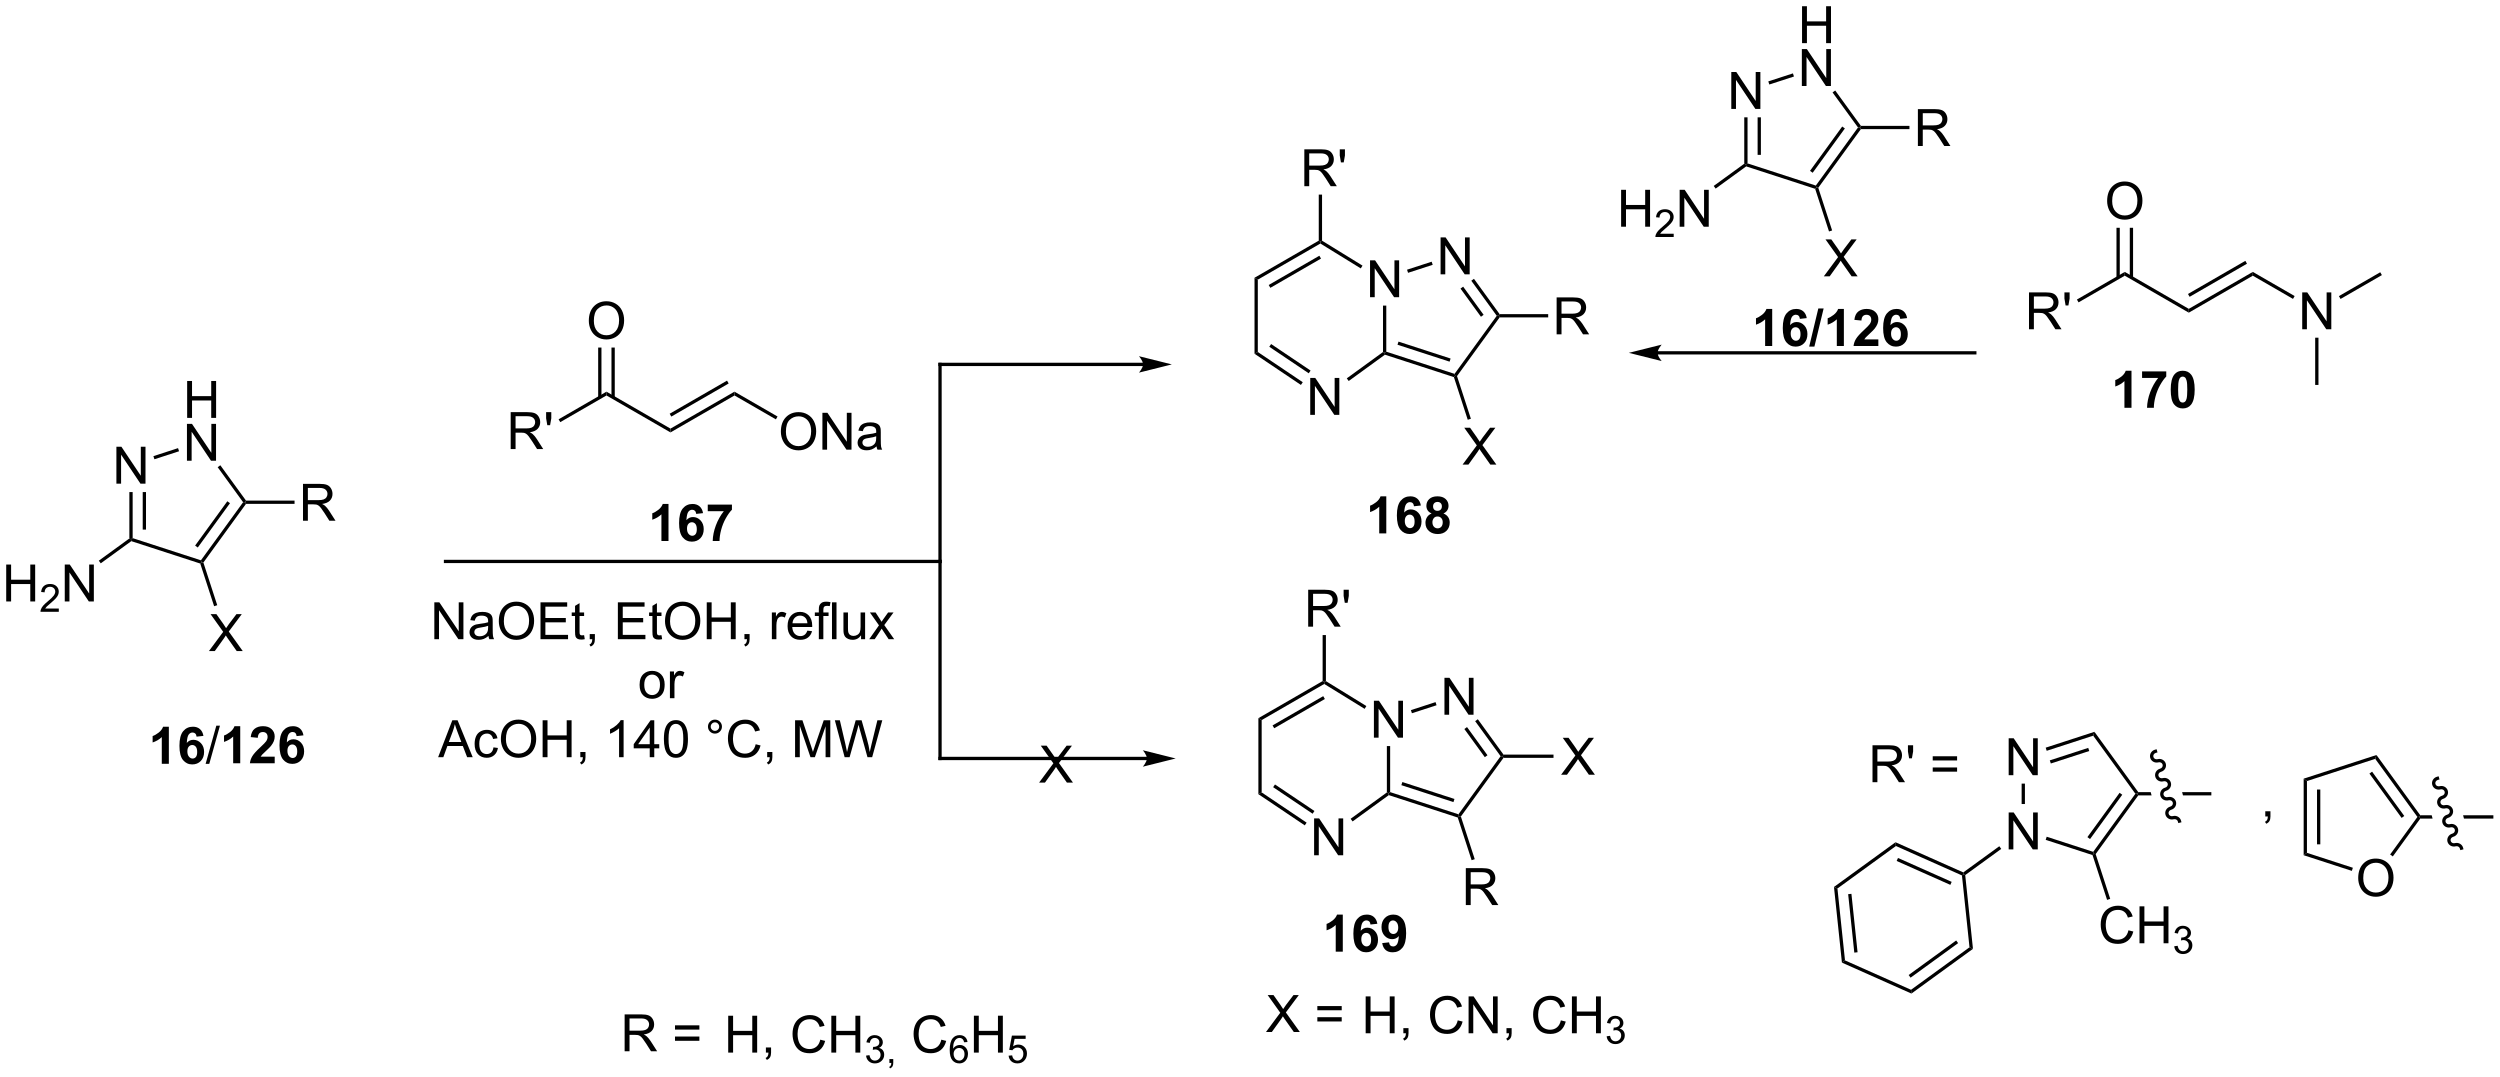 <?xml version="1.0" encoding="UTF-8"?>
<!DOCTYPE svg PUBLIC '-//W3C//DTD SVG 1.0//EN'
          'http://www.w3.org/TR/2001/REC-SVG-20010904/DTD/svg10.dtd'>
<svg stroke-dasharray="none" shape-rendering="auto" xmlns="http://www.w3.org/2000/svg" font-family="'Dialog'" text-rendering="auto" width="1024" fill-opacity="1" color-interpolation="auto" color-rendering="auto" preserveAspectRatio="xMidYMid meet" font-size="12px" viewBox="0 0 1024 441" fill="black" xmlns:xlink="http://www.w3.org/1999/xlink" stroke="black" image-rendering="auto" stroke-miterlimit="10" stroke-linecap="square" stroke-linejoin="miter" font-style="normal" stroke-width="1" height="441" stroke-dashoffset="0" font-weight="normal" stroke-opacity="1"
><!--Generated by the Batik Graphics2D SVG Generator--><defs id="genericDefs"
  /><g
  ><defs id="defs1"
    ><clipPath clipPathUnits="userSpaceOnUse" id="clipPath1"
      ><path d="M2.527 1.583 L401.45 1.583 L401.45 173.093 L2.527 173.093 L2.527 1.583 Z"
      /></clipPath
      ><clipPath clipPathUnits="userSpaceOnUse" id="clipPath2"
      ><path d="M62.421 41.628 L62.421 208.369 L450.252 208.369 L450.252 41.628 Z"
      /></clipPath
    ></defs
    ><g transform="scale(2.567,2.567) translate(-2.527,-1.583) matrix(1.029,0,0,1.029,-61.679,-41.236)"
    ><path d="M88.58 160.05 L87.484 160.05 L87.484 155.912 Q86.882 156.475 86.064 156.745 L86.064 155.748 Q86.494 155.607 86.997 155.217 Q87.502 154.823 87.689 154.3 L88.58 154.3 L88.58 160.05 ZM93.941 155.725 L92.878 155.842 Q92.839 155.514 92.675 155.357 Q92.511 155.201 92.248 155.201 Q91.902 155.201 91.66 155.514 Q91.42 155.826 91.358 156.816 Q91.769 156.331 92.378 156.331 Q93.066 156.331 93.555 156.855 Q94.045 157.378 94.045 158.206 Q94.045 159.084 93.529 159.618 Q93.014 160.149 92.206 160.149 Q91.339 160.149 90.779 159.475 Q90.222 158.8 90.222 157.264 Q90.222 155.691 90.803 154.995 Q91.386 154.3 92.316 154.3 Q92.967 154.3 93.394 154.665 Q93.824 155.029 93.941 155.725 ZM91.451 158.12 Q91.451 158.654 91.696 158.946 Q91.943 159.238 92.261 159.238 Q92.566 159.238 92.769 159.001 Q92.972 158.761 92.972 158.217 Q92.972 157.66 92.753 157.399 Q92.535 157.139 92.206 157.139 Q91.889 157.139 91.67 157.389 Q91.451 157.636 91.451 158.12 Z" stroke="none" clip-path="url(#clipPath2)"
    /></g
    ><g transform="matrix(2.64,0,0,2.64,-164.812,-109.912)"
    ><path d="M94.33 160.149 L95.992 154.225 L96.554 154.225 L94.898 160.149 L94.33 160.149 Z" stroke="none" clip-path="url(#clipPath2)"
    /></g
    ><g transform="matrix(2.64,0,0,2.64,-164.812,-109.912)"
    ><path d="M99.701 160.05 L98.605 160.05 L98.605 155.912 Q98.003 156.475 97.186 156.745 L97.186 155.748 Q97.615 155.607 98.118 155.217 Q98.623 154.823 98.811 154.3 L99.701 154.3 L99.701 160.05 ZM105.049 159.029 L105.049 160.05 L101.203 160.05 Q101.265 159.472 101.578 158.954 Q101.89 158.435 102.812 157.581 Q103.554 156.889 103.721 156.644 Q103.947 156.303 103.947 155.972 Q103.947 155.605 103.749 155.407 Q103.554 155.209 103.205 155.209 Q102.861 155.209 102.658 155.417 Q102.455 155.623 102.424 156.105 L101.33 155.995 Q101.429 155.089 101.945 154.696 Q102.46 154.3 103.234 154.3 Q104.08 154.3 104.564 154.758 Q105.049 155.214 105.049 155.894 Q105.049 156.279 104.911 156.631 Q104.773 156.98 104.471 157.363 Q104.273 157.615 103.752 158.092 Q103.234 158.568 103.093 158.725 Q102.955 158.881 102.869 159.029 L105.049 159.029 ZM109.511 155.725 L108.449 155.842 Q108.41 155.514 108.246 155.357 Q108.082 155.201 107.818 155.201 Q107.472 155.201 107.23 155.514 Q106.99 155.826 106.928 156.816 Q107.339 156.331 107.949 156.331 Q108.636 156.331 109.126 156.855 Q109.615 157.378 109.615 158.206 Q109.615 159.084 109.1 159.618 Q108.584 160.149 107.777 160.149 Q106.91 160.149 106.35 159.475 Q105.792 158.8 105.792 157.264 Q105.792 155.691 106.373 154.995 Q106.957 154.3 107.886 154.3 Q108.537 154.3 108.964 154.665 Q109.394 155.029 109.511 155.725 ZM107.022 158.12 Q107.022 158.654 107.266 158.946 Q107.514 159.238 107.832 159.238 Q108.136 159.238 108.339 159.001 Q108.542 158.761 108.542 158.217 Q108.542 157.66 108.324 157.399 Q108.105 157.139 107.777 157.139 Q107.459 157.139 107.24 157.389 Q107.022 157.636 107.022 158.12 Z" stroke="none" clip-path="url(#clipPath2)"
    /></g
    ><g transform="matrix(2.64,0,0,2.64,-164.812,-109.912)"
    ><path d="M141.662 111.305 L141.662 105.578 L144.202 105.578 Q144.967 105.578 145.366 105.732 Q145.764 105.885 146.001 106.276 Q146.241 106.667 146.241 107.141 Q146.241 107.75 145.845 108.169 Q145.452 108.586 144.626 108.698 Q144.928 108.844 145.084 108.984 Q145.415 109.289 145.712 109.745 L146.709 111.305 L145.756 111.305 L144.998 110.112 Q144.665 109.597 144.449 109.323 Q144.235 109.05 144.066 108.94 Q143.897 108.831 143.72 108.789 Q143.592 108.76 143.298 108.76 L142.42 108.76 L142.42 111.305 L141.662 111.305 ZM142.42 108.104 L144.048 108.104 Q144.569 108.104 144.86 107.998 Q145.155 107.891 145.306 107.654 Q145.459 107.417 145.459 107.141 Q145.459 106.734 145.162 106.474 Q144.868 106.211 144.233 106.211 L142.42 106.211 L142.42 108.104 ZM147.341 107.604 L147.161 106.534 L147.161 105.578 L147.963 105.578 L147.963 106.534 L147.776 107.604 L147.341 107.604 Z" stroke="none" clip-path="url(#clipPath2)"
    /></g
    ><g transform="matrix(2.64,0,0,2.64,-164.812,-109.912)"
    ><path d="M149.352 107.13 L149.097 106.688 L156.523 102.401 L156.523 102.99 Z" stroke="none" clip-path="url(#clipPath2)"
    /></g
    ><g transform="matrix(2.64,0,0,2.64,-164.812,-109.912)"
    ><path d="M156.523 102.99 L156.523 102.401 L166.455 108.135 L166.455 108.724 Z" stroke="none" clip-path="url(#clipPath2)"
    /></g
    ><g transform="matrix(2.64,0,0,2.64,-164.812,-109.912)"
    ><path d="M153.786 91.413 Q153.786 89.986 154.552 89.181 Q155.317 88.374 156.528 88.374 Q157.32 88.374 157.955 88.754 Q158.593 89.131 158.927 89.808 Q159.263 90.486 159.263 91.345 Q159.263 92.217 158.911 92.905 Q158.56 93.592 157.914 93.947 Q157.27 94.301 156.523 94.301 Q155.716 94.301 155.078 93.91 Q154.442 93.517 154.114 92.842 Q153.786 92.165 153.786 91.413 ZM154.567 91.423 Q154.567 92.46 155.122 93.056 Q155.679 93.65 156.52 93.65 Q157.375 93.65 157.927 93.048 Q158.481 92.447 158.481 91.342 Q158.481 90.642 158.244 90.121 Q158.007 89.6 157.552 89.314 Q157.099 89.025 156.531 89.025 Q155.726 89.025 155.145 89.579 Q154.567 90.131 154.567 91.423 Z" stroke="none" clip-path="url(#clipPath2)"
    /></g
    ><g transform="matrix(2.64,0,0,2.64,-164.812,-109.912)"
    ><path d="M157.81 103.291 L157.81 95.557 L157.3 95.557 L157.3 103.291 ZM155.746 103.291 L155.746 95.557 L155.236 95.557 L155.236 103.291 Z" stroke="none" clip-path="url(#clipPath2)"
    /></g
    ><g transform="matrix(2.64,0,0,2.64,-164.812,-109.912)"
    ><path d="M166.455 108.724 L166.455 108.135 L176.387 102.401 L176.387 102.99 ZM166.583 106.267 L175.483 101.129 L175.228 100.687 L166.328 105.825 Z" stroke="none" clip-path="url(#clipPath2)"
    /></g
    ><g transform="matrix(2.64,0,0,2.64,-164.812,-109.912)"
    ><path d="M183.583 108.616 Q183.583 107.189 184.348 106.384 Q185.114 105.577 186.325 105.577 Q187.117 105.577 187.752 105.957 Q188.39 106.335 188.723 107.012 Q189.059 107.689 189.059 108.548 Q189.059 109.42 188.708 110.108 Q188.356 110.795 187.71 111.15 Q187.067 111.504 186.32 111.504 Q185.512 111.504 184.874 111.113 Q184.239 110.72 183.911 110.045 Q183.583 109.368 183.583 108.616 ZM184.364 108.626 Q184.364 109.663 184.919 110.259 Q185.476 110.853 186.317 110.853 Q187.171 110.853 187.723 110.251 Q188.278 109.65 188.278 108.545 Q188.278 107.845 188.041 107.324 Q187.804 106.803 187.348 106.517 Q186.895 106.228 186.327 106.228 Q185.523 106.228 184.942 106.782 Q184.364 107.335 184.364 108.626 ZM190.027 111.405 L190.027 105.678 L190.805 105.678 L193.813 110.173 L193.813 105.678 L194.54 105.678 L194.54 111.405 L193.761 111.405 L190.753 106.905 L190.753 111.405 L190.027 111.405 ZM198.429 110.892 Q198.038 111.225 197.677 111.363 Q197.317 111.499 196.903 111.499 Q196.218 111.499 195.851 111.165 Q195.484 110.829 195.484 110.311 Q195.484 110.006 195.622 109.754 Q195.762 109.501 195.986 109.35 Q196.21 109.197 196.492 109.118 Q196.7 109.064 197.117 109.014 Q197.968 108.913 198.372 108.772 Q198.374 108.626 198.374 108.587 Q198.374 108.157 198.177 107.983 Q197.906 107.743 197.374 107.743 Q196.88 107.743 196.643 107.918 Q196.406 108.092 196.294 108.532 L195.606 108.439 Q195.7 107.999 195.913 107.728 Q196.13 107.454 196.536 107.308 Q196.942 107.163 197.476 107.163 Q198.007 107.163 198.338 107.288 Q198.671 107.413 198.827 107.603 Q198.984 107.79 199.046 108.079 Q199.083 108.259 199.083 108.728 L199.083 109.665 Q199.083 110.647 199.127 110.907 Q199.171 111.165 199.304 111.405 L198.57 111.405 Q198.46 111.186 198.429 110.892 ZM198.372 109.322 Q197.989 109.478 197.223 109.587 Q196.788 109.65 196.609 109.728 Q196.429 109.806 196.33 109.957 Q196.234 110.108 196.234 110.29 Q196.234 110.572 196.447 110.759 Q196.661 110.947 197.07 110.947 Q197.476 110.947 197.791 110.769 Q198.109 110.592 198.257 110.282 Q198.372 110.045 198.372 109.579 L198.372 109.322 Z" stroke="none" clip-path="url(#clipPath2)"
    /></g
    ><g transform="matrix(2.64,0,0,2.64,-164.812,-109.912)"
    ><path d="M176.387 102.99 L176.387 102.401 L183.066 106.257 L182.811 106.699 Z" stroke="none" clip-path="url(#clipPath2)"
    /></g
    ><g transform="matrix(2.64,0,0,2.64,-164.812,-109.912)"
    ><path d="M274.993 87.749 L274.993 82.022 L275.771 82.022 L278.779 86.517 L278.779 82.022 L279.506 82.022 L279.506 87.749 L278.727 87.749 L275.719 83.249 L275.719 87.749 L274.993 87.749 Z" stroke="none" clip-path="url(#clipPath2)"
    /></g
    ><g transform="matrix(2.64,0,0,2.64,-164.812,-109.912)"
    ><path d="M285.938 84.193 L285.938 78.466 L286.717 78.466 L289.724 82.961 L289.724 78.466 L290.451 78.466 L290.451 84.193 L289.673 84.193 L286.665 79.693 L286.665 84.193 L285.938 84.193 Z" stroke="none" clip-path="url(#clipPath2)"
    /></g
    ><g transform="matrix(2.64,0,0,2.64,-164.812,-109.912)"
    ><path d="M277.003 89.053 L277.513 89.053 L277.513 96.197 L277.258 96.383 L277.003 96.253 Z" stroke="none" clip-path="url(#clipPath2)"
    /></g
    ><g transform="matrix(2.64,0,0,2.64,-164.812,-109.912)"
    ><path d="M277.303 96.665 L277.258 96.383 L277.513 96.197 L288.106 99.639 L288.204 99.939 L288.001 100.141 ZM279.251 95.12 L287.334 97.746 L287.491 97.261 L279.409 94.635 Z" stroke="none" clip-path="url(#clipPath2)"
    /></g
    ><g transform="matrix(2.64,0,0,2.64,-164.812,-109.912)"
    ><path d="M288.486 99.984 L288.204 99.939 L288.106 99.639 L294.653 90.628 L294.968 90.628 L295.098 90.883 Z" stroke="none" clip-path="url(#clipPath2)"
    /></g
    ><g transform="matrix(2.64,0,0,2.64,-164.812,-109.912)"
    ><path d="M295.098 90.373 L294.968 90.628 L294.653 90.628 L290.703 85.191 L291.115 84.891 ZM292.614 90.478 L289.44 86.109 L289.027 86.409 L292.201 90.778 Z" stroke="none" clip-path="url(#clipPath2)"
    /></g
    ><g transform="matrix(2.64,0,0,2.64,-164.812,-109.912)"
    ><path d="M284.555 82.235 L284.713 82.72 L280.891 83.962 L280.733 83.477 Z" stroke="none" clip-path="url(#clipPath2)"
    /></g
    ><g transform="matrix(2.64,0,0,2.64,-164.812,-109.912)"
    ><path d="M265.714 105.999 L265.714 100.272 L266.493 100.272 L269.501 104.767 L269.501 100.272 L270.227 100.272 L270.227 105.999 L269.449 105.999 L266.441 101.499 L266.441 105.999 L265.714 105.999 Z" stroke="none" clip-path="url(#clipPath2)"
    /></g
    ><g transform="matrix(2.64,0,0,2.64,-164.812,-109.912)"
    ><path d="M277.003 96.253 L277.258 96.383 L277.303 96.665 L271.684 100.748 L271.384 100.335 Z" stroke="none" clip-path="url(#clipPath2)"
    /></g
    ><g transform="matrix(2.64,0,0,2.64,-164.812,-109.912)"
    ><path d="M273.823 82.845 L273.555 83.279 L267.287 79.417 L267.291 79.12 L267.547 78.977 Z" stroke="none" clip-path="url(#clipPath2)"
    /></g
    ><g transform="matrix(2.64,0,0,2.64,-164.812,-109.912)"
    ><path d="M267.036 78.972 L267.291 79.12 L267.287 79.417 L257.58 85.021 L257.07 84.727 ZM267.129 81.311 L259.269 85.849 L259.524 86.291 L267.384 81.753 Z" stroke="none" clip-path="url(#clipPath2)"
    /></g
    ><g transform="matrix(2.64,0,0,2.64,-164.812,-109.912)"
    ><path d="M257.07 84.727 L257.58 85.021 L257.58 96.247 L257.07 96.519 Z" stroke="none" clip-path="url(#clipPath2)"
    /></g
    ><g transform="matrix(2.64,0,0,2.64,-164.812,-109.912)"
    ><path d="M257.07 96.519 L257.58 96.247 L264.553 100.935 L264.268 101.358 ZM259.36 95.435 L265.483 99.552 L265.767 99.128 L259.644 95.011 Z" stroke="none" clip-path="url(#clipPath2)"
    /></g
    ><g transform="matrix(2.64,0,0,2.64,-164.812,-109.912)"
    ><path d="M289.347 113.721 L291.56 110.737 L289.607 107.995 L290.511 107.995 L291.55 109.464 Q291.873 109.919 292.011 110.167 Q292.201 109.854 292.464 109.513 L293.615 107.995 L294.44 107.995 L292.427 110.693 L294.597 113.721 L293.659 113.721 L292.216 111.677 Q292.097 111.503 291.966 111.294 Q291.776 111.607 291.693 111.724 L290.255 113.721 L289.347 113.721 Z" stroke="none" clip-path="url(#clipPath2)"
    /></g
    ><g transform="matrix(2.64,0,0,2.64,-164.812,-109.912)"
    ><path d="M288.001 100.141 L288.204 99.939 L288.486 99.984 L290.638 106.604 L290.152 106.762 Z" stroke="none" clip-path="url(#clipPath2)"
    /></g
    ><g transform="matrix(2.64,0,0,2.64,-164.812,-109.912)"
    ><path d="M303.942 93.503 L303.942 87.777 L306.481 87.777 Q307.247 87.777 307.645 87.93 Q308.044 88.084 308.281 88.475 Q308.52 88.865 308.52 89.339 Q308.52 89.949 308.125 90.368 Q307.731 90.785 306.906 90.897 Q307.208 91.042 307.364 91.183 Q307.695 91.488 307.992 91.943 L308.989 93.503 L308.036 93.503 L307.278 92.311 Q306.945 91.795 306.729 91.522 Q306.515 91.248 306.346 91.139 Q306.177 91.029 306 90.988 Q305.872 90.959 305.578 90.959 L304.7 90.959 L304.7 93.503 L303.942 93.503 ZM304.7 90.303 L306.328 90.303 Q306.849 90.303 307.14 90.196 Q307.434 90.089 307.585 89.852 Q307.739 89.615 307.739 89.339 Q307.739 88.933 307.442 88.673 Q307.148 88.41 306.512 88.41 L304.7 88.41 L304.7 90.303 Z" stroke="none" clip-path="url(#clipPath2)"
    /></g
    ><g transform="matrix(2.64,0,0,2.64,-164.812,-109.912)"
    ><path d="M295.098 90.883 L294.968 90.628 L295.098 90.373 L302.633 90.373 L302.633 90.883 Z" stroke="none" clip-path="url(#clipPath2)"
    /></g
    ><g transform="matrix(2.64,0,0,2.64,-164.812,-109.912)"
    ><path d="M80.489 116.676 L80.489 110.95 L81.268 110.95 L84.275 115.444 L84.275 110.95 L85.002 110.95 L85.002 116.676 L84.223 116.676 L81.216 112.176 L81.216 116.676 L80.489 116.676 Z" stroke="none" clip-path="url(#clipPath2)"
    /></g
    ><g transform="matrix(2.64,0,0,2.64,-164.812,-109.912)"
    ><path d="M91.466 106.47 L91.466 100.743 L92.223 100.743 L92.223 103.095 L95.2 103.095 L95.2 100.743 L95.958 100.743 L95.958 106.47 L95.2 106.47 L95.2 103.769 L92.223 103.769 L92.223 106.47 L91.466 106.47 Z" stroke="none" clip-path="url(#clipPath2)"
    /></g
    ><g transform="matrix(2.64,0,0,2.64,-164.812,-109.912)"
    ><path d="M91.434 113.12 L91.434 107.393 L92.213 107.393 L95.221 111.888 L95.221 107.393 L95.947 107.393 L95.947 113.12 L95.169 113.12 L92.161 108.62 L92.161 113.12 L91.434 113.12 Z" stroke="none" clip-path="url(#clipPath2)"
    /></g
    ><g transform="matrix(2.64,0,0,2.64,-164.812,-109.912)"
    ><path d="M82.499 117.98 L83.01 117.98 L83.01 125.124 L82.755 125.31 L82.499 125.18 ZM84.571 117.98 L84.571 123.805 L85.081 123.805 L85.081 117.98 Z" stroke="none" clip-path="url(#clipPath2)"
    /></g
    ><g transform="matrix(2.64,0,0,2.64,-164.812,-109.912)"
    ><path d="M82.799 125.593 L82.755 125.31 L83.01 125.124 L93.603 128.566 L93.7 128.866 L93.498 129.069 Z" stroke="none" clip-path="url(#clipPath2)"
    /></g
    ><g transform="matrix(2.64,0,0,2.64,-164.812,-109.912)"
    ><path d="M93.983 128.911 L93.7 128.866 L93.603 128.566 L100.149 119.555 L100.465 119.555 L100.595 119.811 ZM93.115 126.581 L98.111 119.705 L97.698 119.406 L92.702 126.281 Z" stroke="none" clip-path="url(#clipPath2)"
    /></g
    ><g transform="matrix(2.64,0,0,2.64,-164.812,-109.912)"
    ><path d="M100.595 119.3 L100.465 119.555 L100.149 119.555 L96.199 114.118 L96.612 113.818 Z" stroke="none" clip-path="url(#clipPath2)"
    /></g
    ><g transform="matrix(2.64,0,0,2.64,-164.812,-109.912)"
    ><path d="M90.052 111.162 L90.209 111.647 L86.387 112.889 L86.23 112.404 Z" stroke="none" clip-path="url(#clipPath2)"
    /></g
    ><g transform="matrix(2.64,0,0,2.64,-164.812,-109.912)"
    ><path d="M63.393 134.951 L63.393 129.224 L64.151 129.224 L64.151 131.576 L67.128 131.576 L67.128 129.224 L67.885 129.224 L67.885 134.951 L67.128 134.951 L67.128 132.25 L64.151 132.25 L64.151 134.951 L63.393 134.951 Z" stroke="none" clip-path="url(#clipPath2)"
    /></g
    ><g transform="matrix(2.64,0,0,2.64,-164.812,-109.912)"
    ><path d="M71.552 136.043 L71.552 136.551 L68.712 136.551 Q68.706 136.359 68.774 136.184 Q68.882 135.895 69.12 135.613 Q69.36 135.332 69.811 134.963 Q70.51 134.389 70.757 134.053 Q71.003 133.717 71.003 133.418 Q71.003 133.106 70.778 132.891 Q70.555 132.674 70.194 132.674 Q69.813 132.674 69.585 132.903 Q69.356 133.131 69.354 133.535 L68.811 133.481 Q68.868 132.873 69.231 132.557 Q69.594 132.238 70.206 132.238 Q70.825 132.238 71.184 132.582 Q71.546 132.924 71.546 133.43 Q71.546 133.688 71.44 133.938 Q71.335 134.186 71.089 134.461 Q70.844 134.737 70.276 135.217 Q69.802 135.615 69.667 135.758 Q69.532 135.9 69.444 136.043 L71.552 136.043 Z" stroke="none" clip-path="url(#clipPath2)"
    /></g
    ><g transform="matrix(2.64,0,0,2.64,-164.812,-109.912)"
    ><path d="M72.476 134.951 L72.476 129.224 L73.255 129.224 L76.263 133.719 L76.263 129.224 L76.989 129.224 L76.989 134.951 L76.211 134.951 L73.203 130.451 L73.203 134.951 L72.476 134.951 Z" stroke="none" clip-path="url(#clipPath2)"
    /></g
    ><g transform="matrix(2.64,0,0,2.64,-164.812,-109.912)"
    ><path d="M82.499 125.18 L82.755 125.31 L82.799 125.593 L78.059 129.036 L77.759 128.624 Z" stroke="none" clip-path="url(#clipPath2)"
    /></g
    ><g transform="matrix(2.64,0,0,2.64,-164.812,-109.912)"
    ><path d="M109.439 122.43 L109.439 116.704 L111.978 116.704 Q112.743 116.704 113.142 116.858 Q113.54 117.011 113.777 117.402 Q114.017 117.793 114.017 118.266 Q114.017 118.876 113.621 119.295 Q113.228 119.712 112.402 119.824 Q112.704 119.97 112.861 120.11 Q113.191 120.415 113.488 120.871 L114.486 122.43 L113.532 122.43 L112.775 121.238 Q112.441 120.722 112.225 120.449 Q112.011 120.175 111.842 120.066 Q111.673 119.957 111.496 119.915 Q111.368 119.886 111.074 119.886 L110.196 119.886 L110.196 122.43 L109.439 122.43 ZM110.196 119.23 L111.824 119.23 Q112.345 119.23 112.636 119.123 Q112.931 119.016 113.082 118.779 Q113.236 118.543 113.236 118.266 Q113.236 117.86 112.939 117.6 Q112.644 117.337 112.009 117.337 L110.196 117.337 L110.196 119.23 Z" stroke="none" clip-path="url(#clipPath2)"
    /></g
    ><g transform="matrix(2.64,0,0,2.64,-164.812,-109.912)"
    ><path d="M100.595 119.811 L100.465 119.555 L100.595 119.3 L108.129 119.3 L108.129 119.811 Z" stroke="none" clip-path="url(#clipPath2)"
    /></g
    ><g transform="matrix(2.64,0,0,2.64,-164.812,-109.912)"
    ><path d="M94.843 142.649 L97.057 139.664 L95.103 136.922 L96.007 136.922 L97.046 138.391 Q97.369 138.846 97.507 139.094 Q97.697 138.781 97.96 138.44 L99.111 136.922 L99.937 136.922 L97.924 139.62 L100.093 142.649 L99.156 142.649 L97.713 140.604 Q97.593 140.43 97.463 140.221 Q97.273 140.534 97.189 140.651 L95.752 142.649 L94.843 142.649 Z" stroke="none" clip-path="url(#clipPath2)"
    /></g
    ><g transform="matrix(2.64,0,0,2.64,-164.812,-109.912)"
    ><path d="M93.498 129.069 L93.7 128.866 L93.983 128.911 L96.134 135.531 L95.649 135.689 Z" stroke="none" clip-path="url(#clipPath2)"
    /></g
    ><g transform="matrix(2.64,0,0,2.64,-164.812,-109.912)"
    ><path d="M277.514 124.389 L276.418 124.389 L276.418 120.251 Q275.816 120.814 274.998 121.085 L274.998 120.087 Q275.428 119.947 275.931 119.556 Q276.436 119.163 276.623 118.639 L277.514 118.639 L277.514 124.389 ZM282.875 120.064 L281.812 120.181 Q281.773 119.853 281.609 119.697 Q281.445 119.54 281.182 119.54 Q280.836 119.54 280.594 119.853 Q280.354 120.165 280.291 121.155 Q280.703 120.67 281.312 120.67 Q282 120.67 282.489 121.194 Q282.979 121.717 282.979 122.545 Q282.979 123.423 282.463 123.957 Q281.948 124.488 281.14 124.488 Q280.273 124.488 279.713 123.814 Q279.156 123.139 279.156 121.603 Q279.156 120.03 279.737 119.335 Q280.32 118.639 281.25 118.639 Q281.901 118.639 282.328 119.004 Q282.758 119.368 282.875 120.064 ZM280.385 122.46 Q280.385 122.993 280.63 123.285 Q280.877 123.577 281.195 123.577 Q281.5 123.577 281.703 123.34 Q281.906 123.1 281.906 122.556 Q281.906 121.999 281.687 121.738 Q281.469 121.478 281.14 121.478 Q280.823 121.478 280.604 121.728 Q280.385 121.975 280.385 122.46 ZM284.545 121.298 Q284.121 121.118 283.926 120.806 Q283.733 120.491 283.733 120.116 Q283.733 119.475 284.181 119.058 Q284.629 118.639 285.452 118.639 Q286.269 118.639 286.72 119.058 Q287.17 119.475 287.17 120.116 Q287.17 120.514 286.962 120.824 Q286.756 121.134 286.381 121.298 Q286.858 121.491 287.105 121.858 Q287.355 122.225 287.355 122.704 Q287.355 123.499 286.848 123.996 Q286.342 124.491 285.504 124.491 Q284.723 124.491 284.202 124.079 Q283.59 123.595 283.59 122.751 Q283.59 122.288 283.819 121.9 Q284.051 121.509 284.545 121.298 ZM284.772 120.194 Q284.772 120.522 284.957 120.707 Q285.144 120.889 285.452 120.889 Q285.764 120.889 285.952 120.704 Q286.139 120.517 286.139 120.189 Q286.139 119.881 285.954 119.697 Q285.769 119.509 285.465 119.509 Q285.147 119.509 284.959 119.697 Q284.772 119.884 284.772 120.194 ZM284.67 122.647 Q284.67 123.1 284.902 123.355 Q285.137 123.608 285.483 123.608 Q285.824 123.608 286.045 123.363 Q286.269 123.118 286.269 122.657 Q286.269 122.256 286.043 122.012 Q285.816 121.767 285.467 121.767 Q285.066 121.767 284.868 122.045 Q284.67 122.322 284.67 122.647 Z" stroke="none" clip-path="url(#clipPath2)"
    /></g
    ><g transform="matrix(2.64,0,0,2.64,-164.812,-109.912)"
    ><path d="M166.147 125.573 L165.05 125.573 L165.05 121.435 Q164.449 121.997 163.631 122.268 L163.631 121.271 Q164.061 121.13 164.563 120.74 Q165.069 120.346 165.256 119.823 L166.147 119.823 L166.147 125.573 ZM171.507 121.247 L170.445 121.365 Q170.406 121.036 170.242 120.88 Q170.078 120.724 169.815 120.724 Q169.468 120.724 169.226 121.036 Q168.987 121.349 168.924 122.338 Q169.335 121.854 169.945 121.854 Q170.632 121.854 171.122 122.378 Q171.612 122.901 171.612 123.729 Q171.612 124.607 171.096 125.141 Q170.58 125.672 169.773 125.672 Q168.906 125.672 168.346 124.997 Q167.789 124.323 167.789 122.786 Q167.789 121.213 168.369 120.518 Q168.953 119.823 169.882 119.823 Q170.533 119.823 170.96 120.188 Q171.39 120.552 171.507 121.247 ZM169.018 123.643 Q169.018 124.177 169.262 124.469 Q169.51 124.76 169.828 124.76 Q170.132 124.76 170.335 124.523 Q170.539 124.284 170.539 123.74 Q170.539 123.182 170.32 122.922 Q170.101 122.661 169.773 122.661 Q169.455 122.661 169.237 122.911 Q169.018 123.159 169.018 123.643 ZM172.238 120.943 L172.238 119.924 L175.99 119.924 L175.99 120.721 Q175.527 121.177 175.045 122.034 Q174.566 122.888 174.313 123.852 Q174.061 124.815 174.066 125.573 L173.006 125.573 Q173.035 124.385 173.496 123.151 Q173.959 121.917 174.733 120.943 L172.238 120.943 Z" stroke="none" clip-path="url(#clipPath2)"
    /></g
    ><g transform="matrix(2.64,0,0,2.64,-164.812,-109.912)"
    ><path d="M159.341 204.742 L159.341 199.015 L161.88 199.015 Q162.646 199.015 163.044 199.169 Q163.443 199.322 163.68 199.713 Q163.919 200.104 163.919 200.578 Q163.919 201.187 163.524 201.606 Q163.13 202.023 162.305 202.135 Q162.607 202.281 162.763 202.422 Q163.094 202.726 163.391 203.182 L164.388 204.742 L163.435 204.742 L162.677 203.549 Q162.344 203.034 162.128 202.76 Q161.914 202.487 161.745 202.377 Q161.576 202.268 161.399 202.226 Q161.271 202.197 160.977 202.197 L160.099 202.197 L160.099 204.742 L159.341 204.742 ZM160.099 201.541 L161.727 201.541 Q162.247 201.541 162.539 201.435 Q162.833 201.328 162.984 201.091 Q163.138 200.854 163.138 200.578 Q163.138 200.172 162.841 199.911 Q162.547 199.648 161.911 199.648 L160.099 199.648 L160.099 201.541 ZM170.938 201.375 L167.156 201.375 L167.156 200.718 L170.938 200.718 L170.938 201.375 ZM170.938 203.112 L167.156 203.112 L167.156 202.455 L170.938 202.455 L170.938 203.112 Z" stroke="none" clip-path="url(#clipPath2)"
    /></g
    ><g transform="matrix(2.64,0,0,2.64,-164.812,-109.912)"
    ><path d="M264.797 70.526 L264.797 64.799 L267.336 64.799 Q268.101 64.799 268.5 64.953 Q268.898 65.107 269.135 65.497 Q269.375 65.888 269.375 66.362 Q269.375 66.971 268.979 67.391 Q268.586 67.807 267.76 67.919 Q268.062 68.065 268.219 68.206 Q268.549 68.51 268.846 68.966 L269.844 70.526 L268.89 70.526 L268.133 69.333 Q267.799 68.818 267.583 68.544 Q267.37 68.271 267.2 68.161 Q267.031 68.052 266.854 68.01 Q266.726 67.982 266.432 67.982 L265.555 67.982 L265.555 70.526 L264.797 70.526 ZM265.555 67.326 L267.182 67.326 Q267.703 67.326 267.995 67.219 Q268.289 67.112 268.44 66.875 Q268.594 66.638 268.594 66.362 Q268.594 65.956 268.297 65.695 Q268.002 65.432 267.367 65.432 L265.555 65.432 L265.555 67.326 ZM270.475 66.826 L270.295 65.755 L270.295 64.799 L271.098 64.799 L271.098 65.755 L270.91 66.826 L270.475 66.826 Z" stroke="none" clip-path="url(#clipPath2)"
    /></g
    ><g transform="matrix(2.64,0,0,2.64,-164.812,-109.912)"
    ><path d="M267.547 78.977 L267.291 79.12 L267.036 78.972 L267.036 71.83 L267.547 71.83 Z" stroke="none" clip-path="url(#clipPath2)"
    /></g
    ><g transform="matrix(2.64,0,0,2.64,-164.812,-109.912)"
    ><path d="M175.411 204.947 L175.411 199.221 L176.169 199.221 L176.169 201.572 L179.145 201.572 L179.145 199.221 L179.903 199.221 L179.903 204.947 L179.145 204.947 L179.145 202.247 L176.169 202.247 L176.169 204.947 L175.411 204.947 ZM181.259 204.947 L181.259 204.145 L182.061 204.145 L182.061 204.947 Q182.061 205.39 181.905 205.661 Q181.748 205.932 181.407 206.08 L181.212 205.781 Q181.436 205.682 181.54 205.492 Q181.647 205.304 181.657 204.947 L181.259 204.947 ZM189.696 202.94 L190.454 203.13 Q190.217 204.065 189.597 204.557 Q188.977 205.046 188.084 205.046 Q187.157 205.046 186.576 204.669 Q185.998 204.291 185.694 203.578 Q185.392 202.862 185.392 202.041 Q185.392 201.145 185.733 200.481 Q186.076 199.815 186.707 199.468 Q187.337 199.122 188.095 199.122 Q188.954 199.122 189.54 199.56 Q190.126 199.997 190.358 200.791 L189.61 200.966 Q189.412 200.341 189.032 200.057 Q188.655 199.77 188.079 199.77 Q187.42 199.77 186.975 200.088 Q186.532 200.403 186.352 200.937 Q186.173 201.471 186.173 202.036 Q186.173 202.768 186.386 203.312 Q186.6 203.856 187.048 204.127 Q187.498 204.395 188.022 204.395 Q188.657 204.395 189.097 204.028 Q189.54 203.661 189.696 202.94 ZM191.411 204.947 L191.411 199.221 L192.169 199.221 L192.169 201.572 L195.145 201.572 L195.145 199.221 L195.903 199.221 L195.903 204.947 L195.145 204.947 L195.145 202.247 L192.169 202.247 L192.169 204.947 L191.411 204.947 Z" stroke="none" clip-path="url(#clipPath2)"
    /></g
    ><g transform="matrix(2.64,0,0,2.64,-164.812,-109.912)"
    ><path d="M196.8 205.413 L197.327 205.342 Q197.419 205.792 197.636 205.989 Q197.854 206.186 198.169 206.186 Q198.54 206.186 198.796 205.928 Q199.054 205.671 199.054 205.29 Q199.054 204.926 198.815 204.692 Q198.579 204.456 198.212 204.456 Q198.063 204.456 197.841 204.514 L197.899 204.051 Q197.952 204.057 197.983 204.057 Q198.321 204.057 198.591 203.881 Q198.86 203.706 198.86 203.339 Q198.86 203.049 198.663 202.86 Q198.468 202.669 198.157 202.669 Q197.849 202.669 197.643 202.862 Q197.438 203.055 197.38 203.442 L196.852 203.348 Q196.95 202.817 197.292 202.526 Q197.636 202.235 198.145 202.235 Q198.497 202.235 198.792 202.385 Q199.089 202.536 199.245 202.798 Q199.401 203.057 199.401 203.35 Q199.401 203.63 199.251 203.858 Q199.102 204.087 198.809 204.221 Q199.19 204.309 199.401 204.587 Q199.612 204.862 199.612 205.278 Q199.612 205.84 199.202 206.233 Q198.792 206.624 198.165 206.624 Q197.6 206.624 197.225 206.288 Q196.852 205.95 196.8 205.413 ZM200.418 206.548 L200.418 205.946 L201.019 205.946 L201.019 206.548 Q201.019 206.88 200.902 207.083 Q200.785 207.286 200.529 207.397 L200.383 207.173 Q200.551 207.098 200.629 206.956 Q200.709 206.815 200.717 206.548 L200.418 206.548 Z" stroke="none" clip-path="url(#clipPath2)"
    /></g
    ><g transform="matrix(2.64,0,0,2.64,-164.812,-109.912)"
    ><path d="M208.477 202.94 L209.235 203.13 Q208.998 204.065 208.378 204.557 Q207.759 205.046 206.865 205.046 Q205.938 205.046 205.358 204.669 Q204.78 204.291 204.475 203.578 Q204.173 202.862 204.173 202.041 Q204.173 201.145 204.514 200.481 Q204.858 199.815 205.488 199.468 Q206.118 199.122 206.876 199.122 Q207.735 199.122 208.321 199.56 Q208.907 199.997 209.139 200.791 L208.391 200.966 Q208.194 200.341 207.813 200.057 Q207.436 199.77 206.86 199.77 Q206.201 199.77 205.756 200.088 Q205.313 200.403 205.134 200.937 Q204.954 201.471 204.954 202.036 Q204.954 202.768 205.167 203.312 Q205.381 203.856 205.829 204.127 Q206.28 204.395 206.803 204.395 Q207.438 204.395 207.878 204.028 Q208.321 203.661 208.477 202.94 Z" stroke="none" clip-path="url(#clipPath2)"
    /></g
    ><g transform="matrix(2.64,0,0,2.64,-164.812,-109.912)"
    ><path d="M212.538 203.303 L212.012 203.344 Q211.942 203.034 211.813 202.893 Q211.6 202.669 211.286 202.669 Q211.034 202.669 210.845 202.809 Q210.595 202.991 210.45 203.34 Q210.308 203.688 210.302 204.333 Q210.493 204.042 210.768 203.901 Q211.044 203.76 211.345 203.76 Q211.872 203.76 212.243 204.149 Q212.614 204.538 212.614 205.153 Q212.614 205.557 212.438 205.905 Q212.264 206.251 211.96 206.436 Q211.655 206.622 211.268 206.622 Q210.61 206.622 210.194 206.137 Q209.778 205.651 209.778 204.538 Q209.778 203.292 210.237 202.727 Q210.639 202.235 211.319 202.235 Q211.825 202.235 212.149 202.52 Q212.474 202.803 212.538 203.303 ZM210.384 205.155 Q210.384 205.428 210.499 205.678 Q210.616 205.926 210.823 206.057 Q211.032 206.186 211.261 206.186 Q211.595 206.186 211.835 205.917 Q212.075 205.647 212.075 205.184 Q212.075 204.739 211.837 204.483 Q211.6 204.227 211.239 204.227 Q210.882 204.227 210.632 204.483 Q210.384 204.739 210.384 205.155 Z" stroke="none" clip-path="url(#clipPath2)"
    /></g
    ><g transform="matrix(2.64,0,0,2.64,-164.812,-109.912)"
    ><path d="M213.529 204.947 L213.529 199.221 L214.287 199.221 L214.287 201.572 L217.263 201.572 L217.263 199.221 L218.021 199.221 L218.021 204.947 L217.263 204.947 L217.263 202.247 L214.287 202.247 L214.287 204.947 L213.529 204.947 Z" stroke="none" clip-path="url(#clipPath2)"
    /></g
    ><g transform="matrix(2.64,0,0,2.64,-164.812,-109.912)"
    ><path d="M218.916 205.423 L219.469 205.376 Q219.531 205.78 219.754 205.983 Q219.978 206.186 220.295 206.186 Q220.676 206.186 220.939 205.899 Q221.203 205.612 221.203 205.137 Q221.203 204.686 220.949 204.426 Q220.697 204.165 220.287 204.165 Q220.031 204.165 219.826 204.282 Q219.621 204.397 219.504 204.581 L219.01 204.516 L219.426 202.311 L221.56 202.311 L221.56 202.815 L219.847 202.815 L219.615 203.969 Q220.002 203.7 220.428 203.7 Q220.99 203.7 221.377 204.09 Q221.763 204.479 221.763 205.09 Q221.763 205.674 221.424 206.098 Q221.01 206.622 220.295 206.622 Q219.709 206.622 219.338 206.294 Q218.969 205.964 218.916 205.423 Z" stroke="none" clip-path="url(#clipPath2)"
    /></g
    ><g transform="matrix(2.64,0,0,2.64,-164.812,-109.912)"
    ><path d="M258.849 201.745 L261.062 198.76 L259.109 196.018 L260.013 196.018 L261.052 197.487 Q261.375 197.943 261.513 198.19 Q261.703 197.878 261.966 197.536 L263.117 196.018 L263.943 196.018 L261.93 198.716 L264.099 201.745 L263.161 201.745 L261.719 199.701 Q261.599 199.526 261.469 199.318 Q261.279 199.63 261.195 199.747 L259.758 201.745 L258.849 201.745 ZM270.598 198.378 L266.816 198.378 L266.816 197.721 L270.598 197.721 L270.598 198.378 ZM270.598 200.115 L266.816 200.115 L266.816 199.458 L270.598 199.458 L270.598 200.115 Z" stroke="none" clip-path="url(#clipPath2)"
    /></g
    ><g transform="matrix(2.64,0,0,2.64,-164.812,-109.912)"
    ><path d="M274.314 201.951 L274.314 196.224 L275.071 196.224 L275.071 198.576 L278.048 198.576 L278.048 196.224 L278.806 196.224 L278.806 201.951 L278.048 201.951 L278.048 199.25 L275.071 199.25 L275.071 201.951 L274.314 201.951 ZM280.161 201.951 L280.161 201.148 L280.963 201.148 L280.963 201.951 Q280.963 202.393 280.807 202.664 Q280.651 202.935 280.31 203.083 L280.114 202.784 Q280.338 202.685 280.442 202.495 Q280.549 202.307 280.56 201.951 L280.161 201.951 ZM288.599 199.943 L289.357 200.133 Q289.12 201.068 288.5 201.56 Q287.88 202.049 286.987 202.049 Q286.06 202.049 285.479 201.672 Q284.901 201.294 284.596 200.581 Q284.294 199.865 284.294 199.044 Q284.294 198.148 284.635 197.484 Q284.979 196.818 285.609 196.471 Q286.239 196.125 286.997 196.125 Q287.857 196.125 288.442 196.562 Q289.029 197 289.26 197.794 L288.513 197.969 Q288.315 197.344 287.935 197.06 Q287.557 196.773 286.982 196.773 Q286.323 196.773 285.877 197.091 Q285.435 197.406 285.255 197.94 Q285.075 198.474 285.075 199.039 Q285.075 199.771 285.289 200.315 Q285.502 200.859 285.95 201.13 Q286.401 201.398 286.924 201.398 Q287.56 201.398 288 201.031 Q288.442 200.664 288.599 199.943 ZM290.282 201.951 L290.282 196.224 L291.061 196.224 L294.069 200.719 L294.069 196.224 L294.795 196.224 L294.795 201.951 L294.017 201.951 L291.009 197.451 L291.009 201.951 L290.282 201.951 ZM296.161 201.951 L296.161 201.148 L296.963 201.148 L296.963 201.951 Q296.963 202.393 296.807 202.664 Q296.651 202.935 296.31 203.083 L296.114 202.784 Q296.338 202.685 296.442 202.495 Q296.549 202.307 296.56 201.951 L296.161 201.951 ZM304.599 199.943 L305.357 200.133 Q305.12 201.068 304.5 201.56 Q303.88 202.049 302.987 202.049 Q302.06 202.049 301.479 201.672 Q300.901 201.294 300.596 200.581 Q300.294 199.865 300.294 199.044 Q300.294 198.148 300.635 197.484 Q300.979 196.818 301.609 196.471 Q302.239 196.125 302.997 196.125 Q303.857 196.125 304.442 196.562 Q305.029 197 305.26 197.794 L304.513 197.969 Q304.315 197.344 303.935 197.06 Q303.557 196.773 302.982 196.773 Q302.323 196.773 301.877 197.091 Q301.435 197.406 301.255 197.94 Q301.075 198.474 301.075 199.039 Q301.075 199.771 301.289 200.315 Q301.502 200.859 301.95 201.13 Q302.401 201.398 302.924 201.398 Q303.56 201.398 304 201.031 Q304.442 200.664 304.599 199.943 ZM306.314 201.951 L306.314 196.224 L307.071 196.224 L307.071 198.576 L310.048 198.576 L310.048 196.224 L310.806 196.224 L310.806 201.951 L310.048 201.951 L310.048 199.25 L307.071 199.25 L307.071 201.951 L306.314 201.951 Z" stroke="none" clip-path="url(#clipPath2)"
    /></g
    ><g transform="matrix(2.64,0,0,2.64,-164.812,-109.912)"
    ><path d="M311.702 202.416 L312.23 202.345 Q312.321 202.795 312.538 202.992 Q312.757 203.189 313.071 203.189 Q313.442 203.189 313.698 202.931 Q313.956 202.674 313.956 202.293 Q313.956 201.929 313.718 201.695 Q313.481 201.459 313.114 201.459 Q312.966 201.459 312.743 201.517 L312.802 201.054 Q312.855 201.06 312.886 201.06 Q313.224 201.06 313.493 200.885 Q313.763 200.709 313.763 200.341 Q313.763 200.053 313.565 199.863 Q313.37 199.672 313.06 199.672 Q312.751 199.672 312.546 199.865 Q312.341 200.058 312.282 200.445 L311.755 200.351 Q311.853 199.82 312.194 199.529 Q312.538 199.238 313.048 199.238 Q313.399 199.238 313.694 199.388 Q313.991 199.539 314.148 199.8 Q314.304 200.06 314.304 200.353 Q314.304 200.632 314.153 200.861 Q314.005 201.09 313.712 201.224 Q314.093 201.312 314.304 201.59 Q314.515 201.865 314.515 202.281 Q314.515 202.844 314.105 203.236 Q313.694 203.627 313.067 203.627 Q312.503 203.627 312.128 203.291 Q311.755 202.953 311.702 202.416 Z" stroke="none" clip-path="url(#clipPath2)"
    /></g
    ><g transform="matrix(2.64,0,0,2.64,-164.812,-109.912)"
    ><path d="M352.951 162.989 L352.951 157.262 L355.49 157.262 Q356.255 157.262 356.654 157.416 Q357.052 157.57 357.289 157.96 Q357.529 158.351 357.529 158.825 Q357.529 159.434 357.133 159.853 Q356.74 160.27 355.914 160.382 Q356.216 160.528 356.373 160.668 Q356.703 160.973 357 161.429 L357.998 162.989 L357.044 162.989 L356.287 161.796 Q355.953 161.28 355.737 161.007 Q355.524 160.734 355.354 160.624 Q355.185 160.515 355.008 160.473 Q354.88 160.445 354.586 160.445 L353.709 160.445 L353.709 162.989 L352.951 162.989 ZM353.709 159.788 L355.336 159.788 Q355.857 159.788 356.149 159.681 Q356.443 159.575 356.594 159.338 Q356.748 159.101 356.748 158.825 Q356.748 158.418 356.451 158.158 Q356.156 157.895 355.521 157.895 L353.709 157.895 L353.709 159.788 ZM358.629 159.288 L358.449 158.218 L358.449 157.262 L359.252 157.262 L359.252 158.218 L359.064 159.288 L358.629 159.288 ZM366.074 159.622 L362.293 159.622 L362.293 158.965 L366.074 158.965 L366.074 159.622 ZM366.074 161.359 L362.293 161.359 L362.293 160.702 L366.074 160.702 L366.074 161.359 Z" stroke="none" clip-path="url(#clipPath2)"
    /></g
    ><g transform="matrix(2.64,0,0,2.64,-164.812,-109.912)"
    ><path d="M374.078 161.908 L374.078 156.181 L374.857 156.181 L377.865 160.676 L377.865 156.181 L378.591 156.181 L378.591 161.908 L377.813 161.908 L374.805 157.408 L374.805 161.908 L374.078 161.908 Z" stroke="none" clip-path="url(#clipPath2)"
    /></g
    ><g transform="matrix(2.64,0,0,2.64,-164.812,-109.912)"
    ><path d="M374.078 173.416 L374.078 167.69 L374.857 167.69 L377.865 172.185 L377.865 167.69 L378.591 167.69 L378.591 173.416 L377.813 173.416 L374.805 168.916 L374.805 173.416 L374.078 173.416 Z" stroke="none" clip-path="url(#clipPath2)"
    /></g
    ><g transform="matrix(2.64,0,0,2.64,-164.812,-109.912)"
    ><path d="M376.089 163.212 L376.599 163.212 L376.599 166.378 L376.089 166.378 Z" stroke="none" clip-path="url(#clipPath2)"
    /></g
    ><g transform="matrix(2.64,0,0,2.64,-164.812,-109.912)"
    ><path d="M379.819 171.939 L379.977 171.453 L387.192 173.798 L387.289 174.098 L387.087 174.3 Z" stroke="none" clip-path="url(#clipPath2)"
    /></g
    ><g transform="matrix(2.64,0,0,2.64,-164.812,-109.912)"
    ><path d="M391.287 164.637 L386.292 171.512 L386.704 171.812 L391.7 164.937 L391.287 164.637 ZM393.739 164.787 L387.192 173.798 L387.289 174.098 L387.572 174.143 L394.184 165.042 L394.054 164.787 Z" stroke="none" clip-path="url(#clipPath2)"
    /></g
    ><g transform="matrix(2.64,0,0,2.64,-164.812,-109.912)"
    ><path d="M394.184 164.532 L394.054 164.787 L393.739 164.787 L387.192 155.776 L387.387 155.176 Z" stroke="none" clip-path="url(#clipPath2)"
    /></g
    ><g transform="matrix(2.64,0,0,2.64,-164.812,-109.912)"
    ><path d="M387.387 155.176 L387.192 155.776 L379.977 158.121 L379.819 157.635 ZM386.419 157.669 L380.459 159.606 L380.617 160.091 L386.577 158.154 Z" stroke="none" clip-path="url(#clipPath2)"
    /></g
    ><g transform="matrix(2.64,0,0,2.64,-164.812,-109.912)"
    ><path d="M372.625 172.928 L372.924 173.341 L367.335 177.402 L367.066 177.282 L367.035 176.989 Z" stroke="none" clip-path="url(#clipPath2)"
    /></g
    ><g transform="matrix(2.64,0,0,2.64,-164.812,-109.912)"
    ><path d="M367.035 176.989 L367.066 177.282 L366.827 177.456 L356.583 172.894 L356.521 172.309 ZM365.234 178.455 L356.906 174.747 L356.698 175.214 L365.027 178.922 Z" stroke="none" clip-path="url(#clipPath2)"
    /></g
    ><g transform="matrix(2.64,0,0,2.64,-164.812,-109.912)"
    ><path d="M356.521 172.309 L356.583 172.894 L347.51 179.486 L346.972 179.246 Z" stroke="none" clip-path="url(#clipPath2)"
    /></g
    ><g transform="matrix(2.64,0,0,2.64,-164.812,-109.912)"
    ><path d="M346.972 179.246 L347.51 179.486 L348.683 190.639 L348.206 190.985 ZM349.173 180.366 L350.126 189.432 L350.633 189.379 L349.68 180.312 Z" stroke="none" clip-path="url(#clipPath2)"
    /></g
    ><g transform="matrix(2.64,0,0,2.64,-164.812,-109.912)"
    ><path d="M348.206 190.985 L348.683 190.639 L358.927 195.2 L358.989 195.786 Z" stroke="none" clip-path="url(#clipPath2)"
    /></g
    ><g transform="matrix(2.64,0,0,2.64,-164.812,-109.912)"
    ><path d="M358.989 195.786 L358.927 195.2 L367.999 188.608 L368.538 188.848 ZM358.858 193.32 L366.233 187.962 L365.933 187.549 L358.558 192.907 Z" stroke="none" clip-path="url(#clipPath2)"
    /></g
    ><g transform="matrix(2.64,0,0,2.64,-164.812,-109.912)"
    ><path d="M368.538 188.848 L367.999 188.608 L366.827 177.456 L367.066 177.282 L367.335 177.402 Z" stroke="none" clip-path="url(#clipPath2)"
    /></g
    ><g transform="matrix(2.64,0,0,2.64,-164.812,-109.912)"
    ><path d="M392.661 185.972 L393.419 186.162 Q393.182 187.097 392.563 187.589 Q391.943 188.079 391.05 188.079 Q390.123 188.079 389.542 187.702 Q388.964 187.324 388.659 186.61 Q388.357 185.894 388.357 185.074 Q388.357 184.178 388.698 183.514 Q389.042 182.847 389.672 182.501 Q390.302 182.155 391.06 182.155 Q391.919 182.155 392.505 182.592 Q393.091 183.03 393.323 183.824 L392.576 183.998 Q392.378 183.373 391.998 183.089 Q391.62 182.803 391.044 182.803 Q390.385 182.803 389.94 183.121 Q389.498 183.436 389.318 183.97 Q389.138 184.504 389.138 185.069 Q389.138 185.8 389.352 186.345 Q389.565 186.889 390.013 187.16 Q390.464 187.428 390.987 187.428 Q391.623 187.428 392.063 187.061 Q392.505 186.694 392.661 185.972 ZM394.376 187.98 L394.376 182.254 L395.134 182.254 L395.134 184.605 L398.111 184.605 L398.111 182.254 L398.869 182.254 L398.869 187.98 L398.111 187.98 L398.111 185.28 L395.134 185.28 L395.134 187.98 L394.376 187.98 Z" stroke="none" clip-path="url(#clipPath2)"
    /></g
    ><g transform="matrix(2.64,0,0,2.64,-164.812,-109.912)"
    ><path d="M399.765 188.445 L400.292 188.375 Q400.384 188.824 400.601 189.022 Q400.82 189.219 401.134 189.219 Q401.505 189.219 401.761 188.961 Q402.019 188.703 402.019 188.322 Q402.019 187.959 401.781 187.725 Q401.544 187.488 401.177 187.488 Q401.029 187.488 400.806 187.547 L400.865 187.084 Q400.917 187.09 400.949 187.09 Q401.286 187.09 401.556 186.914 Q401.826 186.738 401.826 186.371 Q401.826 186.082 401.628 185.893 Q401.433 185.701 401.123 185.701 Q400.814 185.701 400.609 185.894 Q400.404 186.088 400.345 186.475 L399.818 186.381 Q399.915 185.85 400.257 185.559 Q400.601 185.268 401.111 185.268 Q401.462 185.268 401.757 185.418 Q402.054 185.568 402.21 185.83 Q402.367 186.09 402.367 186.383 Q402.367 186.662 402.216 186.891 Q402.068 187.119 401.775 187.254 Q402.156 187.342 402.367 187.619 Q402.577 187.894 402.577 188.311 Q402.577 188.873 402.167 189.266 Q401.757 189.656 401.13 189.656 Q400.566 189.656 400.191 189.32 Q399.818 188.982 399.765 188.445 Z" stroke="none" clip-path="url(#clipPath2)"
    /></g
    ><g transform="matrix(2.64,0,0,2.64,-164.812,-109.912)"
    ><path d="M387.087 174.3 L387.289 174.098 L387.572 174.143 L389.831 181.094 L389.346 181.252 Z" stroke="none" clip-path="url(#clipPath2)"
    /></g
    ><g transform="matrix(2.64,0,0,2.64,-164.812,-109.912)"
    ><path d="M394.184 164.532 L394.054 164.787 L394.184 165.042 L396.251 165.042 L396.114 164.532 ZM400.986 164.532 L401.123 165.042 L405.523 165.042 L405.523 164.532 Z" stroke="none" clip-path="url(#clipPath2)"
    /></g
    ><g transform="matrix(2.64,0,0,2.64,-164.812,-109.912)"
    ><path d="M396.786 157.947 C396.226 158.097 395.891 158.658 396.036 159.201 C396.181 159.743 396.752 160.062 397.312 159.912 C397.599 159.835 397.891 159.992 397.964 160.262 C398.036 160.532 397.862 160.814 397.575 160.891 C397.015 161.041 396.679 161.602 396.825 162.145 C396.97 162.687 397.541 163.006 398.101 162.856 C398.388 162.779 398.68 162.935 398.752 163.206 C398.825 163.476 398.651 163.758 398.364 163.835 C397.804 163.985 397.468 164.546 397.613 165.089 C397.759 165.631 398.33 165.95 398.89 165.8 C399.177 165.723 399.469 165.879 399.541 166.15 C399.614 166.42 399.44 166.702 399.152 166.779 C398.593 166.929 398.257 167.49 398.402 168.032 C398.548 168.575 399.119 168.894 399.678 168.744 C399.966 168.667 400.257 168.823 400.33 169.094 L400.396 169.34 L400.889 169.209 L400.823 168.962 C400.678 168.419 400.106 168.101 399.547 168.251 C399.26 168.328 398.968 168.171 398.895 167.901 C398.823 167.631 398.997 167.349 399.284 167.272 C399.844 167.122 400.179 166.561 400.034 166.018 C399.889 165.476 399.318 165.157 398.758 165.307 C398.471 165.384 398.179 165.227 398.106 164.957 C398.034 164.687 398.208 164.405 398.495 164.328 C399.055 164.178 399.391 163.617 399.245 163.074 C399.1 162.532 398.529 162.213 397.969 162.363 C397.682 162.44 397.39 162.283 397.318 162.013 C397.245 161.743 397.419 161.461 397.706 161.384 C398.266 161.234 398.602 160.673 398.457 160.13 C398.311 159.588 397.74 159.269 397.18 159.419 C396.893 159.496 396.601 159.339 396.529 159.069 C396.456 158.799 396.63 158.517 396.918 158.44 L397.164 158.374 L397.033 157.881 L396.786 157.947 Z" stroke="none" clip-path="url(#clipPath2)"
    /></g
    ><g transform="matrix(2.64,0,0,2.64,-164.812,-109.912)"
    ><path d="M129.816 140.811 L129.816 135.084 L130.594 135.084 L133.602 139.579 L133.602 135.084 L134.329 135.084 L134.329 140.811 L133.55 140.811 L130.542 136.311 L130.542 140.811 L129.816 140.811 ZM138.218 140.298 Q137.827 140.631 137.465 140.769 Q137.106 140.904 136.692 140.904 Q136.007 140.904 135.64 140.571 Q135.273 140.235 135.273 139.717 Q135.273 139.412 135.411 139.16 Q135.551 138.907 135.775 138.756 Q135.999 138.602 136.28 138.524 Q136.489 138.47 136.905 138.42 Q137.757 138.318 138.161 138.178 Q138.163 138.032 138.163 137.993 Q138.163 137.563 137.965 137.389 Q137.695 137.149 137.163 137.149 Q136.668 137.149 136.432 137.324 Q136.195 137.498 136.083 137.938 L135.395 137.845 Q135.489 137.404 135.702 137.133 Q135.918 136.86 136.325 136.714 Q136.731 136.568 137.265 136.568 Q137.796 136.568 138.127 136.693 Q138.46 136.818 138.617 137.008 Q138.773 137.196 138.835 137.485 Q138.872 137.665 138.872 138.133 L138.872 139.071 Q138.872 140.053 138.916 140.313 Q138.96 140.571 139.093 140.811 L138.359 140.811 Q138.249 140.592 138.218 140.298 ZM138.161 138.727 Q137.778 138.883 137.012 138.993 Q136.577 139.055 136.398 139.133 Q136.218 139.212 136.119 139.363 Q136.023 139.514 136.023 139.696 Q136.023 139.977 136.236 140.165 Q136.45 140.352 136.859 140.352 Q137.265 140.352 137.58 140.175 Q137.898 139.998 138.046 139.688 Q138.161 139.451 138.161 138.985 L138.161 138.727 ZM139.821 138.022 Q139.821 136.595 140.587 135.79 Q141.352 134.982 142.563 134.982 Q143.355 134.982 143.99 135.363 Q144.628 135.74 144.962 136.417 Q145.297 137.095 145.297 137.954 Q145.297 138.826 144.946 139.514 Q144.594 140.201 143.948 140.555 Q143.305 140.91 142.558 140.91 Q141.751 140.91 141.113 140.519 Q140.477 140.126 140.149 139.451 Q139.821 138.774 139.821 138.022 ZM140.602 138.032 Q140.602 139.068 141.157 139.665 Q141.714 140.258 142.555 140.258 Q143.409 140.258 143.962 139.657 Q144.516 139.055 144.516 137.951 Q144.516 137.251 144.279 136.73 Q144.042 136.209 143.587 135.923 Q143.133 135.633 142.566 135.633 Q141.761 135.633 141.18 136.188 Q140.602 136.74 140.602 138.032 ZM146.288 140.811 L146.288 135.084 L150.429 135.084 L150.429 135.758 L147.046 135.758 L147.046 137.514 L150.215 137.514 L150.215 138.186 L147.046 138.186 L147.046 140.133 L150.562 140.133 L150.562 140.811 L146.288 140.811 ZM153.054 140.18 L153.155 140.803 Q152.859 140.865 152.624 140.865 Q152.242 140.865 152.03 140.745 Q151.82 140.623 151.734 140.425 Q151.648 140.227 151.648 139.595 L151.648 137.209 L151.132 137.209 L151.132 136.662 L151.648 136.662 L151.648 135.633 L152.348 135.212 L152.348 136.662 L153.054 136.662 L153.054 137.209 L152.348 137.209 L152.348 139.633 Q152.348 139.936 152.385 140.022 Q152.421 140.107 152.505 140.16 Q152.59 140.209 152.747 140.209 Q152.864 140.209 153.054 140.18 ZM153.925 140.811 L153.925 140.008 L154.727 140.008 L154.727 140.811 Q154.727 141.253 154.571 141.524 Q154.415 141.795 154.073 141.943 L153.878 141.644 Q154.102 141.545 154.206 141.355 Q154.313 141.167 154.323 140.811 L153.925 140.811 ZM158.292 140.811 L158.292 135.084 L162.433 135.084 L162.433 135.758 L159.05 135.758 L159.05 137.514 L162.219 137.514 L162.219 138.186 L159.05 138.186 L159.05 140.133 L162.566 140.133 L162.566 140.811 L158.292 140.811 ZM165.058 140.18 L165.159 140.803 Q164.863 140.865 164.628 140.865 Q164.245 140.865 164.034 140.745 Q163.823 140.623 163.738 140.425 Q163.652 140.227 163.652 139.595 L163.652 137.209 L163.136 137.209 L163.136 136.662 L163.652 136.662 L163.652 135.633 L164.352 135.212 L164.352 136.662 L165.058 136.662 L165.058 137.209 L164.352 137.209 L164.352 139.633 Q164.352 139.936 164.389 140.022 Q164.425 140.107 164.508 140.16 Q164.594 140.209 164.751 140.209 Q164.868 140.209 165.058 140.18 ZM165.606 138.022 Q165.606 136.595 166.372 135.79 Q167.137 134.982 168.348 134.982 Q169.14 134.982 169.775 135.363 Q170.413 135.74 170.747 136.417 Q171.083 137.095 171.083 137.954 Q171.083 138.826 170.731 139.514 Q170.38 140.201 169.734 140.555 Q169.09 140.91 168.343 140.91 Q167.536 140.91 166.898 140.519 Q166.262 140.126 165.934 139.451 Q165.606 138.774 165.606 138.022 ZM166.387 138.032 Q166.387 139.068 166.942 139.665 Q167.499 140.258 168.34 140.258 Q169.195 140.258 169.747 139.657 Q170.301 139.055 170.301 137.951 Q170.301 137.251 170.064 136.73 Q169.827 136.209 169.372 135.923 Q168.918 135.633 168.351 135.633 Q167.546 135.633 166.965 136.188 Q166.387 136.74 166.387 138.032 ZM172.081 140.811 L172.081 135.084 L172.839 135.084 L172.839 137.436 L175.816 137.436 L175.816 135.084 L176.573 135.084 L176.573 140.811 L175.816 140.811 L175.816 138.11 L172.839 138.11 L172.839 140.811 L172.081 140.811 ZM177.929 140.811 L177.929 140.008 L178.731 140.008 L178.731 140.811 Q178.731 141.253 178.575 141.524 Q178.418 141.795 178.077 141.943 L177.882 141.644 Q178.106 141.545 178.21 141.355 Q178.317 141.167 178.327 140.811 L177.929 140.811 ZM182.184 140.811 L182.184 136.662 L182.817 136.662 L182.817 137.29 Q183.059 136.85 183.262 136.709 Q183.468 136.568 183.715 136.568 Q184.07 136.568 184.437 136.795 L184.195 137.446 Q183.937 137.295 183.679 137.295 Q183.45 137.295 183.265 137.433 Q183.083 137.571 183.005 137.818 Q182.887 138.193 182.887 138.639 L182.887 140.811 L182.184 140.811 ZM187.695 139.475 L188.421 139.563 Q188.249 140.201 187.783 140.553 Q187.32 140.904 186.598 140.904 Q185.687 140.904 185.153 140.345 Q184.622 139.782 184.622 138.772 Q184.622 137.725 185.161 137.147 Q185.7 136.568 186.559 136.568 Q187.39 136.568 187.916 137.136 Q188.445 137.701 188.445 138.727 Q188.445 138.79 188.442 138.915 L185.348 138.915 Q185.387 139.6 185.734 139.964 Q186.083 140.326 186.601 140.326 Q186.989 140.326 187.262 140.123 Q187.536 139.92 187.695 139.475 ZM185.387 138.337 L187.702 138.337 Q187.655 137.813 187.437 137.553 Q187.101 137.147 186.567 137.147 Q186.083 137.147 185.752 137.472 Q185.421 137.795 185.387 138.337 ZM189.472 140.811 L189.472 137.209 L188.852 137.209 L188.852 136.662 L189.472 136.662 L189.472 136.22 Q189.472 135.803 189.547 135.6 Q189.649 135.326 189.904 135.157 Q190.159 134.985 190.62 134.985 Q190.917 134.985 191.277 135.055 L191.172 135.67 Q190.954 135.631 190.758 135.631 Q190.438 135.631 190.305 135.769 Q190.172 135.904 190.172 136.279 L190.172 136.662 L190.98 136.662 L190.98 137.209 L190.172 137.209 L190.172 140.811 L189.472 140.811 ZM191.512 140.811 L191.512 135.084 L192.215 135.084 L192.215 140.811 L191.512 140.811 ZM196.024 140.811 L196.024 140.201 Q195.54 140.904 194.706 140.904 Q194.339 140.904 194.021 140.764 Q193.704 140.623 193.547 140.41 Q193.394 140.196 193.331 139.889 Q193.29 139.68 193.29 139.232 L193.29 136.662 L193.993 136.662 L193.993 138.962 Q193.993 139.514 194.034 139.704 Q194.102 139.982 194.316 140.141 Q194.532 140.298 194.847 140.298 Q195.165 140.298 195.441 140.136 Q195.719 139.975 195.834 139.696 Q195.948 139.415 195.948 138.883 L195.948 136.662 L196.652 136.662 L196.652 140.811 L196.024 140.811 ZM197.286 140.811 L198.801 138.654 L197.398 136.662 L198.278 136.662 L198.913 137.633 Q199.093 137.912 199.202 138.1 Q199.374 137.842 199.52 137.641 L200.218 136.662 L201.059 136.662 L199.624 138.615 L201.168 140.811 L200.304 140.811 L199.452 139.522 L199.226 139.173 L198.137 140.811 L197.286 140.811 Z" stroke="none" clip-path="url(#clipPath2)"
    /></g
    ><g transform="matrix(2.64,0,0,2.64,-164.812,-109.912)"
    ><path d="M161.663 147.885 Q161.663 146.734 162.304 146.179 Q162.84 145.718 163.609 145.718 Q164.465 145.718 165.007 146.278 Q165.551 146.838 165.551 147.828 Q165.551 148.627 165.309 149.088 Q165.07 149.547 164.611 149.802 Q164.153 150.054 163.609 150.054 Q162.739 150.054 162.2 149.497 Q161.663 148.937 161.663 147.885 ZM162.387 147.885 Q162.387 148.682 162.734 149.08 Q163.083 149.476 163.609 149.476 Q164.132 149.476 164.478 149.078 Q164.827 148.679 164.827 147.862 Q164.827 147.093 164.478 146.698 Q164.13 146.299 163.609 146.299 Q163.083 146.299 162.734 146.695 Q162.387 147.088 162.387 147.885 ZM166.368 149.961 L166.368 145.812 L167.001 145.812 L167.001 146.44 Q167.243 146 167.446 145.859 Q167.652 145.718 167.899 145.718 Q168.253 145.718 168.62 145.945 L168.378 146.596 Q168.12 146.445 167.863 146.445 Q167.633 146.445 167.448 146.583 Q167.266 146.721 167.188 146.968 Q167.071 147.343 167.071 147.789 L167.071 149.961 L166.368 149.961 Z" stroke="none" clip-path="url(#clipPath2)"
    /></g
    ><g transform="matrix(2.64,0,0,2.64,-164.812,-109.912)"
    ><path d="M130.406 159.111 L132.607 153.384 L133.424 153.384 L135.768 159.111 L134.904 159.111 L134.237 157.376 L131.841 157.376 L131.213 159.111 L130.406 159.111 ZM132.06 156.759 L134.002 156.759 L133.404 155.173 Q133.13 154.449 132.997 153.986 Q132.888 154.535 132.69 155.079 L132.06 156.759 ZM138.989 157.59 L139.682 157.681 Q139.567 158.394 139.101 158.801 Q138.635 159.204 137.956 159.204 Q137.104 159.204 136.586 158.647 Q136.067 158.09 136.067 157.051 Q136.067 156.379 136.289 155.876 Q136.513 155.371 136.969 155.121 Q137.424 154.868 137.958 154.868 Q138.635 154.868 139.065 155.209 Q139.495 155.551 139.614 156.181 L138.932 156.285 Q138.833 155.868 138.586 155.657 Q138.338 155.446 137.987 155.446 Q137.456 155.446 137.122 155.827 Q136.792 156.207 136.792 157.032 Q136.792 157.868 137.112 158.249 Q137.432 158.626 137.948 158.626 Q138.362 158.626 138.638 158.374 Q138.917 158.118 138.989 157.59 ZM140.143 156.321 Q140.143 154.894 140.909 154.09 Q141.674 153.282 142.885 153.282 Q143.677 153.282 144.312 153.663 Q144.95 154.04 145.284 154.717 Q145.62 155.394 145.62 156.254 Q145.62 157.126 145.268 157.814 Q144.917 158.501 144.271 158.855 Q143.627 159.209 142.88 159.209 Q142.073 159.209 141.435 158.819 Q140.799 158.426 140.471 157.751 Q140.143 157.074 140.143 156.321 ZM140.924 156.332 Q140.924 157.368 141.479 157.965 Q142.036 158.559 142.877 158.559 Q143.732 158.559 144.284 157.957 Q144.838 157.355 144.838 156.251 Q144.838 155.551 144.601 155.03 Q144.364 154.509 143.909 154.223 Q143.456 153.934 142.888 153.934 Q142.083 153.934 141.502 154.488 Q140.924 155.04 140.924 156.332 ZM146.618 159.111 L146.618 153.384 L147.376 153.384 L147.376 155.736 L150.353 155.736 L150.353 153.384 L151.111 153.384 L151.111 159.111 L150.353 159.111 L150.353 156.41 L147.376 156.41 L147.376 159.111 L146.618 159.111 ZM152.466 159.111 L152.466 158.309 L153.268 158.309 L153.268 159.111 Q153.268 159.553 153.112 159.824 Q152.956 160.095 152.614 160.243 L152.419 159.944 Q152.643 159.845 152.747 159.655 Q152.854 159.467 152.864 159.111 L152.466 159.111 ZM159.182 159.111 L158.479 159.111 L158.479 154.629 Q158.224 154.871 157.812 155.113 Q157.401 155.355 157.073 155.478 L157.073 154.798 Q157.661 154.519 158.101 154.126 Q158.544 153.73 158.729 153.361 L159.182 153.361 L159.182 159.111 ZM163.236 159.111 L163.236 157.738 L160.751 157.738 L160.751 157.095 L163.366 153.384 L163.939 153.384 L163.939 157.095 L164.712 157.095 L164.712 157.738 L163.939 157.738 L163.939 159.111 L163.236 159.111 ZM163.236 157.095 L163.236 154.512 L161.444 157.095 L163.236 157.095 ZM165.432 156.285 Q165.432 155.269 165.641 154.652 Q165.849 154.032 166.26 153.696 Q166.674 153.361 167.299 153.361 Q167.76 153.361 168.107 153.546 Q168.456 153.73 168.682 154.082 Q168.909 154.431 169.036 154.934 Q169.167 155.434 169.167 156.285 Q169.167 157.293 168.958 157.913 Q168.752 158.532 168.338 158.871 Q167.927 159.209 167.299 159.209 Q166.471 159.209 165.997 158.613 Q165.432 157.9 165.432 156.285 ZM166.154 156.285 Q166.154 157.696 166.484 158.163 Q166.815 158.629 167.299 158.629 Q167.784 158.629 168.112 158.16 Q168.442 157.691 168.442 156.285 Q168.442 154.871 168.112 154.407 Q167.784 153.941 167.292 153.941 Q166.807 153.941 166.518 154.353 Q166.154 154.876 166.154 156.285 ZM172.271 154.368 Q172.271 153.918 172.588 153.603 Q172.909 153.285 173.354 153.285 Q173.807 153.285 174.122 153.603 Q174.44 153.918 174.44 154.368 Q174.44 154.816 174.12 155.137 Q173.802 155.454 173.354 155.454 Q172.909 155.454 172.588 155.139 Q172.271 154.821 172.271 154.368 ZM172.698 154.368 Q172.698 154.642 172.891 154.834 Q173.083 155.027 173.357 155.027 Q173.627 155.027 173.82 154.834 Q174.013 154.642 174.013 154.368 Q174.013 154.095 173.82 153.902 Q173.627 153.707 173.357 153.707 Q173.083 153.707 172.891 153.902 Q172.698 154.095 172.698 154.368 ZM179.673 157.103 L180.431 157.293 Q180.194 158.228 179.574 158.72 Q178.954 159.209 178.061 159.209 Q177.134 159.209 176.553 158.832 Q175.975 158.454 175.67 157.741 Q175.368 157.025 175.368 156.204 Q175.368 155.309 175.709 154.644 Q176.053 153.978 176.683 153.631 Q177.314 153.285 178.071 153.285 Q178.931 153.285 179.517 153.723 Q180.103 154.16 180.334 154.954 L179.587 155.129 Q179.389 154.504 179.009 154.22 Q178.631 153.934 178.056 153.934 Q177.397 153.934 176.952 154.251 Q176.509 154.566 176.329 155.1 Q176.15 155.634 176.15 156.199 Q176.15 156.931 176.363 157.475 Q176.577 158.019 177.025 158.29 Q177.475 158.559 177.999 158.559 Q178.634 158.559 179.074 158.191 Q179.517 157.824 179.673 157.103 ZM181.458 159.111 L181.458 158.309 L182.26 158.309 L182.26 159.111 Q182.26 159.553 182.104 159.824 Q181.948 160.095 181.607 160.243 L181.411 159.944 Q181.635 159.845 181.739 159.655 Q181.846 159.467 181.857 159.111 L181.458 159.111 ZM185.786 159.111 L185.786 153.384 L186.927 153.384 L188.284 157.439 Q188.471 158.004 188.557 158.285 Q188.654 157.973 188.862 157.368 L190.232 153.384 L191.252 153.384 L191.252 159.111 L190.521 159.111 L190.521 154.316 L188.857 159.111 L188.174 159.111 L186.518 154.236 L186.518 159.111 L185.786 159.111 ZM193.474 159.111 L191.956 153.384 L192.732 153.384 L193.604 157.137 Q193.745 157.728 193.846 158.309 Q194.065 157.392 194.104 157.251 L195.192 153.384 L196.107 153.384 L196.927 156.282 Q197.237 157.361 197.372 158.309 Q197.482 157.767 197.659 157.064 L198.557 153.384 L199.317 153.384 L197.747 159.111 L197.018 159.111 L195.81 154.746 Q195.659 154.199 195.63 154.074 Q195.542 154.47 195.463 154.746 L194.247 159.111 L193.474 159.111 Z" stroke="none" clip-path="url(#clipPath2)"
    /></g
    ><g transform="matrix(2.64,0,0,2.64,-164.812,-109.912)"
    ><path d="M208.275 128.487 L131.55 128.487 L131.295 128.487 L131.295 128.997 L131.55 128.997 L208.275 128.997 L208.53 128.997 L208.53 128.487 L208.275 128.487 Z" stroke="none" clip-path="url(#clipPath2)"
    /></g
    ><g transform="matrix(2.64,0,0,2.64,-164.812,-109.912)"
    ><path d="M208.02 98.172 L208.02 128.742 L208.02 128.997 L208.53 128.997 L208.53 128.742 L208.53 98.172 L208.53 97.917 L208.02 97.917 L208.02 98.172 Z" stroke="none" clip-path="url(#clipPath2)"
    /></g
    ><g transform="matrix(2.64,0,0,2.64,-164.812,-109.912)"
    ><path d="M208.53 159.312 L208.53 128.742 L208.53 128.487 L208.02 128.487 L208.02 128.742 L208.02 159.312 L208.02 159.567 L208.53 159.567 L208.53 159.312 Z" stroke="none" clip-path="url(#clipPath2)"
    /></g
    ><g transform="matrix(2.64,0,0,2.64,-164.812,-109.912)"
    ><path d="M239.775 97.917 L208.275 97.917 L208.02 97.917 L208.02 98.427 L208.275 98.427 L239.775 98.427 L240.03 98.427 L240.03 97.917 L239.775 97.917 ZM244.239 98.172 L239.137 96.897 C239.137 96.897 239.775 97.614 239.775 98.172 C239.775 98.73 239.137 99.448 239.137 99.448 Z" stroke="none" clip-path="url(#clipPath2)"
    /></g
    ><g transform="matrix(2.64,0,0,2.64,-164.812,-109.912)"
    ><path d="M240.374 159.057 L208.275 159.057 L208.02 159.057 L208.02 159.567 L208.275 159.567 L240.374 159.567 L240.63 159.567 L240.63 159.057 L240.374 159.057 ZM244.839 159.312 L239.737 158.036 C239.737 158.036 240.374 158.754 240.374 159.312 C240.374 159.87 239.737 160.587 239.737 160.587 Z" stroke="none" clip-path="url(#clipPath2)"
    /></g
    ><g transform="matrix(2.64,0,0,2.64,-164.812,-109.912)"
    ><path d="M275.592 156.082 L275.592 150.355 L276.371 150.355 L279.378 154.85 L279.378 150.355 L280.105 150.355 L280.105 156.082 L279.326 156.082 L276.319 151.582 L276.319 156.082 L275.592 156.082 Z" stroke="none" clip-path="url(#clipPath2)"
    /></g
    ><g transform="matrix(2.64,0,0,2.64,-164.812,-109.912)"
    ><path d="M286.538 152.525 L286.538 146.799 L287.316 146.799 L290.324 151.294 L290.324 146.799 L291.05 146.799 L291.05 152.525 L290.272 152.525 L287.264 148.025 L287.264 152.525 L286.538 152.525 Z" stroke="none" clip-path="url(#clipPath2)"
    /></g
    ><g transform="matrix(2.64,0,0,2.64,-164.812,-109.912)"
    ><path d="M277.603 157.386 L278.113 157.386 L278.113 164.53 L277.858 164.715 L277.603 164.585 Z" stroke="none" clip-path="url(#clipPath2)"
    /></g
    ><g transform="matrix(2.64,0,0,2.64,-164.812,-109.912)"
    ><path d="M277.902 164.998 L277.858 164.715 L278.113 164.53 L288.706 167.972 L288.803 168.272 L288.601 168.474 ZM279.85 163.453 L287.933 166.079 L288.091 165.594 L280.008 162.968 Z" stroke="none" clip-path="url(#clipPath2)"
    /></g
    ><g transform="matrix(2.64,0,0,2.64,-164.812,-109.912)"
    ><path d="M289.086 168.317 L288.803 168.272 L288.706 167.972 L295.252 158.961 L295.568 158.961 L295.698 159.216 Z" stroke="none" clip-path="url(#clipPath2)"
    /></g
    ><g transform="matrix(2.64,0,0,2.64,-164.812,-109.912)"
    ><path d="M295.698 158.706 L295.568 158.961 L295.252 158.961 L291.302 153.524 L291.715 153.224 ZM293.214 158.811 L290.039 154.442 L289.626 154.742 L292.801 159.111 Z" stroke="none" clip-path="url(#clipPath2)"
    /></g
    ><g transform="matrix(2.64,0,0,2.64,-164.812,-109.912)"
    ><path d="M285.155 150.568 L285.312 151.053 L281.49 152.295 L281.333 151.809 Z" stroke="none" clip-path="url(#clipPath2)"
    /></g
    ><g transform="matrix(2.64,0,0,2.64,-164.812,-109.912)"
    ><path d="M266.314 174.332 L266.314 168.605 L267.092 168.605 L270.1 173.1 L270.1 168.605 L270.827 168.605 L270.827 174.332 L270.048 174.332 L267.04 169.832 L267.04 174.332 L266.314 174.332 Z" stroke="none" clip-path="url(#clipPath2)"
    /></g
    ><g transform="matrix(2.64,0,0,2.64,-164.812,-109.912)"
    ><path d="M277.603 164.585 L277.858 164.715 L277.902 164.998 L272.283 169.081 L271.983 168.668 Z" stroke="none" clip-path="url(#clipPath2)"
    /></g
    ><g transform="matrix(2.64,0,0,2.64,-164.812,-109.912)"
    ><path d="M274.422 151.178 L274.154 151.612 L267.887 147.75 L267.891 147.452 L268.146 147.31 Z" stroke="none" clip-path="url(#clipPath2)"
    /></g
    ><g transform="matrix(2.64,0,0,2.64,-164.812,-109.912)"
    ><path d="M267.636 147.305 L267.891 147.452 L267.887 147.75 L258.179 153.354 L257.669 153.059 ZM267.729 149.643 L259.868 154.182 L260.123 154.624 L267.984 150.085 Z" stroke="none" clip-path="url(#clipPath2)"
    /></g
    ><g transform="matrix(2.64,0,0,2.64,-164.812,-109.912)"
    ><path d="M257.669 153.059 L258.179 153.354 L258.179 164.579 L257.669 164.851 Z" stroke="none" clip-path="url(#clipPath2)"
    /></g
    ><g transform="matrix(2.64,0,0,2.64,-164.812,-109.912)"
    ><path d="M257.669 164.851 L258.179 164.579 L265.152 169.268 L264.867 169.691 ZM259.959 163.767 L266.082 167.884 L266.367 167.461 L260.244 163.344 Z" stroke="none" clip-path="url(#clipPath2)"
    /></g
    ><g transform="matrix(2.64,0,0,2.64,-164.812,-109.912)"
    ><path d="M289.852 182.054 L289.852 176.328 L292.391 176.328 Q293.157 176.328 293.555 176.481 Q293.954 176.635 294.191 177.026 Q294.43 177.416 294.43 177.89 Q294.43 178.5 294.035 178.919 Q293.641 179.335 292.816 179.447 Q293.118 179.593 293.274 179.734 Q293.605 180.039 293.902 180.494 L294.899 182.054 L293.946 182.054 L293.188 180.862 Q292.855 180.346 292.639 180.072 Q292.425 179.799 292.256 179.69 Q292.087 179.58 291.91 179.539 Q291.782 179.51 291.488 179.51 L290.61 179.51 L290.61 182.054 L289.852 182.054 ZM290.61 178.854 L292.238 178.854 Q292.759 178.854 293.05 178.747 Q293.344 178.64 293.495 178.403 Q293.649 178.166 293.649 177.89 Q293.649 177.484 293.352 177.224 Q293.058 176.96 292.423 176.96 L290.61 176.96 L290.61 178.854 Z" stroke="none" clip-path="url(#clipPath2)"
    /></g
    ><g transform="matrix(2.64,0,0,2.64,-164.812,-109.912)"
    ><path d="M288.601 168.474 L288.803 168.272 L289.086 168.317 L291.237 174.937 L290.752 175.095 Z" stroke="none" clip-path="url(#clipPath2)"
    /></g
    ><g transform="matrix(2.64,0,0,2.64,-164.812,-109.912)"
    ><path d="M304.635 161.836 L306.849 158.852 L304.896 156.109 L305.799 156.109 L306.839 157.578 Q307.161 158.034 307.299 158.281 Q307.49 157.969 307.753 157.628 L308.904 156.109 L309.729 156.109 L307.716 158.808 L309.885 161.836 L308.948 161.836 L307.505 159.792 Q307.385 159.617 307.255 159.409 Q307.065 159.721 306.982 159.839 L305.544 161.836 L304.635 161.836 Z" stroke="none" clip-path="url(#clipPath2)"
    /></g
    ><g transform="matrix(2.64,0,0,2.64,-164.812,-109.912)"
    ><path d="M295.698 159.216 L295.568 158.961 L295.698 158.706 L303.458 158.706 L303.458 159.216 Z" stroke="none" clip-path="url(#clipPath2)"
    /></g
    ><g transform="matrix(2.64,0,0,2.64,-164.812,-109.912)"
    ><path d="M265.396 138.859 L265.396 133.132 L267.935 133.132 Q268.701 133.132 269.099 133.286 Q269.498 133.439 269.735 133.83 Q269.974 134.221 269.974 134.695 Q269.974 135.304 269.578 135.723 Q269.185 136.14 268.36 136.252 Q268.662 136.398 268.818 136.538 Q269.149 136.843 269.446 137.299 L270.443 138.859 L269.49 138.859 L268.732 137.666 Q268.399 137.15 268.183 136.877 Q267.969 136.603 267.8 136.494 Q267.63 136.385 267.453 136.343 Q267.326 136.314 267.031 136.314 L266.154 136.314 L266.154 138.859 L265.396 138.859 ZM266.154 135.658 L267.781 135.658 Q268.302 135.658 268.594 135.551 Q268.888 135.445 269.039 135.208 Q269.193 134.971 269.193 134.695 Q269.193 134.288 268.896 134.028 Q268.602 133.765 267.966 133.765 L266.154 133.765 L266.154 135.658 ZM271.075 135.158 L270.895 134.088 L270.895 133.132 L271.697 133.132 L271.697 134.088 L271.509 135.158 L271.075 135.158 Z" stroke="none" clip-path="url(#clipPath2)"
    /></g
    ><g transform="matrix(2.64,0,0,2.64,-164.812,-109.912)"
    ><path d="M268.146 147.31 L267.891 147.452 L267.636 147.305 L267.636 140.163 L268.146 140.163 Z" stroke="none" clip-path="url(#clipPath2)"
    /></g
    ><g transform="matrix(2.64,0,0,2.64,-164.812,-109.912)"
    ><path d="M223.648 163.053 L225.861 160.068 L223.908 157.326 L224.812 157.326 L225.851 158.795 Q226.174 159.251 226.312 159.498 Q226.502 159.185 226.765 158.844 L227.916 157.326 L228.741 157.326 L226.728 160.024 L228.898 163.053 L227.96 163.053 L226.517 161.008 Q226.398 160.834 226.267 160.626 Q226.077 160.938 225.994 161.055 L224.556 163.053 L223.648 163.053 Z" stroke="none" clip-path="url(#clipPath2)"
    /></g
    ><g transform="matrix(2.64,0,0,2.64,-164.812,-109.912)"
    ><path d="M270.765 189.282 L269.669 189.282 L269.669 185.144 Q269.067 185.707 268.249 185.978 L268.249 184.98 Q268.679 184.84 269.182 184.449 Q269.687 184.056 269.874 183.532 L270.765 183.532 L270.765 189.282 ZM276.126 184.957 L275.063 185.074 Q275.024 184.746 274.86 184.59 Q274.696 184.433 274.433 184.433 Q274.087 184.433 273.844 184.746 Q273.605 185.058 273.542 186.048 Q273.954 185.564 274.563 185.564 Q275.251 185.564 275.74 186.087 Q276.23 186.61 276.23 187.439 Q276.23 188.316 275.714 188.85 Q275.199 189.381 274.391 189.381 Q273.524 189.381 272.964 188.707 Q272.407 188.032 272.407 186.496 Q272.407 184.923 272.988 184.228 Q273.571 183.532 274.501 183.532 Q275.152 183.532 275.579 183.897 Q276.008 184.262 276.126 184.957 ZM273.636 187.353 Q273.636 187.887 273.881 188.178 Q274.128 188.47 274.446 188.47 Q274.751 188.47 274.954 188.233 Q275.157 187.993 275.157 187.449 Q275.157 186.892 274.938 186.631 Q274.719 186.371 274.391 186.371 Q274.074 186.371 273.855 186.621 Q273.636 186.868 273.636 187.353 ZM276.88 187.957 L277.942 187.84 Q277.981 188.165 278.145 188.321 Q278.309 188.478 278.577 188.478 Q278.919 188.478 279.156 188.165 Q279.395 187.853 279.46 186.868 Q279.046 187.347 278.426 187.347 Q277.749 187.347 277.26 186.827 Q276.77 186.306 276.77 185.47 Q276.77 184.597 277.286 184.066 Q277.804 183.532 278.606 183.532 Q279.476 183.532 280.033 184.207 Q280.593 184.879 280.593 186.423 Q280.593 187.993 280.01 188.689 Q279.429 189.384 278.497 189.384 Q277.825 189.384 277.411 189.027 Q276.997 188.668 276.88 187.957 ZM279.364 185.558 Q279.364 185.027 279.119 184.735 Q278.874 184.441 278.554 184.441 Q278.249 184.441 278.049 184.683 Q277.848 184.923 277.848 185.47 Q277.848 186.024 278.067 186.285 Q278.286 186.543 278.614 186.543 Q278.929 186.543 279.145 186.293 Q279.364 186.043 279.364 185.558 Z" stroke="none" clip-path="url(#clipPath2)"
    /></g
    ><g transform="matrix(2.64,0,0,2.64,-164.812,-109.912)"
    ><path d="M319.606 96.633 L368.824 96.633 L369.079 96.633 L369.079 96.123 L368.824 96.123 L319.606 96.123 L319.351 96.123 L319.351 96.633 L319.606 96.633 ZM315.142 96.378 L320.244 97.653 C320.244 97.653 319.606 96.936 319.606 96.378 C319.606 95.82 320.244 95.102 320.244 95.102 Z" stroke="none" clip-path="url(#clipPath2)"
    /></g
    ><g transform="matrix(2.64,0,0,2.64,-164.812,-109.912)"
    ><path d="M377.231 92.723 L377.231 86.996 L379.77 86.996 Q380.535 86.996 380.934 87.15 Q381.332 87.304 381.569 87.695 Q381.809 88.085 381.809 88.559 Q381.809 89.168 381.413 89.588 Q381.02 90.004 380.194 90.116 Q380.496 90.262 380.653 90.403 Q380.983 90.707 381.28 91.163 L382.278 92.723 L381.325 92.723 L380.567 91.53 Q380.233 91.015 380.017 90.741 Q379.804 90.468 379.634 90.359 Q379.465 90.249 379.288 90.207 Q379.16 90.179 378.866 90.179 L377.988 90.179 L377.988 92.723 L377.231 92.723 ZM377.988 89.523 L379.616 89.523 Q380.137 89.523 380.429 89.416 Q380.723 89.309 380.874 89.072 Q381.028 88.835 381.028 88.559 Q381.028 88.153 380.731 87.892 Q380.436 87.629 379.801 87.629 L377.988 87.629 L377.988 89.523 ZM382.909 89.023 L382.729 87.952 L382.729 86.996 L383.531 86.996 L383.531 87.952 L383.344 89.023 L382.909 89.023 Z" stroke="none" clip-path="url(#clipPath2)"
    /></g
    ><g transform="matrix(2.64,0,0,2.64,-164.812,-109.912)"
    ><path d="M384.92 88.548 L384.665 88.107 L392.091 83.819 L392.091 84.408 Z" stroke="none" clip-path="url(#clipPath2)"
    /></g
    ><g transform="matrix(2.64,0,0,2.64,-164.812,-109.912)"
    ><path d="M392.091 84.408 L392.091 83.819 L402.023 89.553 L402.023 90.143 Z" stroke="none" clip-path="url(#clipPath2)"
    /></g
    ><g transform="matrix(2.64,0,0,2.64,-164.812,-109.912)"
    ><path d="M389.354 72.831 Q389.354 71.404 390.12 70.599 Q390.885 69.792 392.096 69.792 Q392.888 69.792 393.524 70.172 Q394.161 70.55 394.495 71.227 Q394.831 71.904 394.831 72.763 Q394.831 73.636 394.479 74.323 Q394.128 75.011 393.482 75.365 Q392.839 75.719 392.091 75.719 Q391.284 75.719 390.646 75.328 Q390.01 74.935 389.682 74.261 Q389.354 73.584 389.354 72.831 ZM390.135 72.841 Q390.135 73.878 390.69 74.474 Q391.247 75.068 392.089 75.068 Q392.943 75.068 393.495 74.466 Q394.05 73.865 394.05 72.761 Q394.05 72.06 393.812 71.539 Q393.576 71.018 393.12 70.732 Q392.667 70.443 392.099 70.443 Q391.294 70.443 390.714 70.998 Q390.135 71.55 390.135 72.841 Z" stroke="none" clip-path="url(#clipPath2)"
    /></g
    ><g transform="matrix(2.64,0,0,2.64,-164.812,-109.912)"
    ><path d="M393.378 84.71 L393.378 76.975 L392.868 76.975 L392.868 84.71 ZM391.314 84.71 L391.314 76.975 L390.804 76.975 L390.804 84.71 Z" stroke="none" clip-path="url(#clipPath2)"
    /></g
    ><g transform="matrix(2.64,0,0,2.64,-164.812,-109.912)"
    ><path d="M402.023 90.143 L402.023 89.553 L411.956 83.819 L411.956 84.408 ZM402.151 87.685 L411.051 82.547 L410.796 82.105 L401.896 87.243 Z" stroke="none" clip-path="url(#clipPath2)"
    /></g
    ><g transform="matrix(2.64,0,0,2.64,-164.812,-109.912)"
    ><path d="M419.622 92.723 L419.622 86.996 L420.401 86.996 L423.409 91.491 L423.409 86.996 L424.135 86.996 L424.135 92.723 L423.356 92.723 L420.349 88.223 L420.349 92.723 L419.622 92.723 Z" stroke="none" clip-path="url(#clipPath2)"
    /></g
    ><g transform="matrix(2.64,0,0,2.64,-164.812,-109.912)"
    ><path d="M411.956 84.408 L411.956 83.819 L418.446 87.566 L418.191 88.008 Z" stroke="none" clip-path="url(#clipPath2)"
    /></g
    ><g transform="matrix(2.64,0,0,2.64,-164.812,-109.912)"
    ><path d="M421.633 94.027 L422.143 94.027 L422.143 101.357 L421.633 101.357 Z" stroke="none" clip-path="url(#clipPath2)"
    /></g
    ><g transform="matrix(2.64,0,0,2.64,-164.812,-109.912)"
    ><path d="M425.569 88.017 L425.314 87.575 L431.727 83.873 L431.982 84.315 Z" stroke="none" clip-path="url(#clipPath2)"
    /></g
    ><g transform="matrix(2.64,0,0,2.64,-164.812,-109.912)"
    ><path d="M331.042 58.533 L331.042 52.807 L331.821 52.807 L334.829 57.302 L334.829 52.807 L335.555 52.807 L335.555 58.533 L334.777 58.533 L331.769 54.033 L331.769 58.533 L331.042 58.533 Z" stroke="none" clip-path="url(#clipPath2)"
    /></g
    ><g transform="matrix(2.64,0,0,2.64,-164.812,-109.912)"
    ><path d="M342.019 48.327 L342.019 42.6 L342.777 42.6 L342.777 44.952 L345.753 44.952 L345.753 42.6 L346.511 42.6 L346.511 48.327 L345.753 48.327 L345.753 45.627 L342.777 45.627 L342.777 48.327 L342.019 48.327 Z" stroke="none" clip-path="url(#clipPath2)"
    /></g
    ><g transform="matrix(2.64,0,0,2.64,-164.812,-109.912)"
    ><path d="M341.988 54.977 L341.988 49.25 L342.766 49.25 L345.774 53.745 L345.774 49.25 L346.501 49.25 L346.501 54.977 L345.722 54.977 L342.714 50.477 L342.714 54.977 L341.988 54.977 Z" stroke="none" clip-path="url(#clipPath2)"
    /></g
    ><g transform="matrix(2.64,0,0,2.64,-164.812,-109.912)"
    ><path d="M333.053 59.837 L333.563 59.837 L333.563 66.982 L333.308 67.167 L333.053 67.037 ZM335.125 59.837 L335.125 65.662 L335.635 65.662 L335.635 59.837 Z" stroke="none" clip-path="url(#clipPath2)"
    /></g
    ><g transform="matrix(2.64,0,0,2.64,-164.812,-109.912)"
    ><path d="M333.353 67.45 L333.308 67.167 L333.563 66.982 L344.156 70.424 L344.253 70.723 L344.051 70.926 Z" stroke="none" clip-path="url(#clipPath2)"
    /></g
    ><g transform="matrix(2.64,0,0,2.64,-164.812,-109.912)"
    ><path d="M344.536 70.768 L344.253 70.723 L344.156 70.424 L350.703 61.413 L351.018 61.413 L351.148 61.668 ZM343.668 68.438 L348.664 61.563 L348.251 61.263 L343.256 68.138 Z" stroke="none" clip-path="url(#clipPath2)"
    /></g
    ><g transform="matrix(2.64,0,0,2.64,-164.812,-109.912)"
    ><path d="M351.148 61.158 L351.018 61.413 L350.703 61.413 L346.752 55.975 L347.165 55.676 Z" stroke="none" clip-path="url(#clipPath2)"
    /></g
    ><g transform="matrix(2.64,0,0,2.64,-164.812,-109.912)"
    ><path d="M340.605 53.019 L340.763 53.504 L336.941 54.746 L336.783 54.261 Z" stroke="none" clip-path="url(#clipPath2)"
    /></g
    ><g transform="matrix(2.64,0,0,2.64,-164.812,-109.912)"
    ><path d="M313.947 76.808 L313.947 71.082 L314.704 71.082 L314.704 73.433 L317.681 73.433 L317.681 71.082 L318.439 71.082 L318.439 76.808 L317.681 76.808 L317.681 74.108 L314.704 74.108 L314.704 76.808 L313.947 76.808 Z" stroke="none" clip-path="url(#clipPath2)"
    /></g
    ><g transform="matrix(2.64,0,0,2.64,-164.812,-109.912)"
    ><path d="M322.105 77.9 L322.105 78.408 L319.265 78.408 Q319.259 78.217 319.327 78.041 Q319.435 77.752 319.673 77.471 Q319.913 77.189 320.365 76.82 Q321.064 76.246 321.31 75.91 Q321.556 75.574 321.556 75.275 Q321.556 74.963 321.331 74.748 Q321.109 74.531 320.747 74.531 Q320.366 74.531 320.138 74.76 Q319.909 74.988 319.908 75.392 L319.365 75.338 Q319.421 74.73 319.784 74.414 Q320.148 74.096 320.759 74.096 Q321.378 74.096 321.738 74.439 Q322.099 74.781 322.099 75.287 Q322.099 75.545 321.993 75.795 Q321.888 76.043 321.642 76.318 Q321.398 76.594 320.829 77.074 Q320.355 77.472 320.22 77.615 Q320.085 77.758 319.997 77.9 L322.105 77.9 Z" stroke="none" clip-path="url(#clipPath2)"
    /></g
    ><g transform="matrix(2.64,0,0,2.64,-164.812,-109.912)"
    ><path d="M323.03 76.808 L323.03 71.082 L323.808 71.082 L326.816 75.576 L326.816 71.082 L327.543 71.082 L327.543 76.808 L326.764 76.808 L323.756 72.308 L323.756 76.808 L323.03 76.808 Z" stroke="none" clip-path="url(#clipPath2)"
    /></g
    ><g transform="matrix(2.64,0,0,2.64,-164.812,-109.912)"
    ><path d="M333.053 67.037 L333.308 67.167 L333.353 67.45 L328.613 70.894 L328.313 70.481 Z" stroke="none" clip-path="url(#clipPath2)"
    /></g
    ><g transform="matrix(2.64,0,0,2.64,-164.812,-109.912)"
    ><path d="M359.992 64.288 L359.992 58.561 L362.531 58.561 Q363.297 58.561 363.695 58.715 Q364.094 58.868 364.33 59.259 Q364.57 59.65 364.57 60.124 Q364.57 60.733 364.174 61.152 Q363.781 61.569 362.955 61.681 Q363.258 61.827 363.414 61.967 Q363.745 62.272 364.041 62.728 L365.039 64.288 L364.086 64.288 L363.328 63.095 Q362.995 62.579 362.778 62.306 Q362.565 62.032 362.396 61.923 Q362.226 61.814 362.049 61.772 Q361.922 61.743 361.627 61.743 L360.75 61.743 L360.75 64.288 L359.992 64.288 ZM360.75 61.087 L362.377 61.087 Q362.898 61.087 363.19 60.98 Q363.484 60.874 363.635 60.637 Q363.789 60.4 363.789 60.124 Q363.789 59.717 363.492 59.457 Q363.198 59.194 362.562 59.194 L360.75 59.194 L360.75 61.087 Z" stroke="none" clip-path="url(#clipPath2)"
    /></g
    ><g transform="matrix(2.64,0,0,2.64,-164.812,-109.912)"
    ><path d="M351.148 61.668 L351.018 61.413 L351.148 61.158 L358.683 61.158 L358.683 61.668 Z" stroke="none" clip-path="url(#clipPath2)"
    /></g
    ><g transform="matrix(2.64,0,0,2.64,-164.812,-109.912)"
    ><path d="M345.396 84.506 L347.61 81.521 L345.657 78.779 L346.56 78.779 L347.599 80.248 Q347.922 80.704 348.06 80.951 Q348.25 80.639 348.514 80.297 L349.665 78.779 L350.49 78.779 L348.477 81.477 L350.646 84.506 L349.709 84.506 L348.266 82.462 Q348.146 82.287 348.016 82.079 Q347.826 82.391 347.743 82.508 L346.305 84.506 L345.396 84.506 Z" stroke="none" clip-path="url(#clipPath2)"
    /></g
    ><g transform="matrix(2.64,0,0,2.64,-164.812,-109.912)"
    ><path d="M344.051 70.926 L344.253 70.723 L344.536 70.768 L346.687 77.389 L346.202 77.546 Z" stroke="none" clip-path="url(#clipPath2)"
    /></g
    ><g transform="matrix(2.64,0,0,2.64,-164.812,-109.912)"
    ><path d="M428.309 177.88 Q428.309 176.453 429.075 175.648 Q429.841 174.841 431.051 174.841 Q431.843 174.841 432.479 175.221 Q433.117 175.599 433.45 176.276 Q433.786 176.953 433.786 177.812 Q433.786 178.685 433.434 179.372 Q433.083 180.06 432.437 180.414 Q431.794 180.768 431.046 180.768 Q430.239 180.768 429.601 180.377 Q428.966 179.984 428.637 179.31 Q428.309 178.633 428.309 177.88 ZM429.091 177.891 Q429.091 178.927 429.645 179.523 Q430.202 180.117 431.044 180.117 Q431.898 180.117 432.45 179.516 Q433.005 178.914 433.005 177.81 Q433.005 177.109 432.768 176.589 Q432.531 176.068 432.075 175.781 Q431.622 175.492 431.054 175.492 Q430.249 175.492 429.669 176.047 Q429.091 176.599 429.091 177.891 Z" stroke="none" clip-path="url(#clipPath2)"
    /></g
    ><g transform="matrix(2.64,0,0,2.64,-164.812,-109.912)"
    ><path d="M419.846 162.444 L420.356 162.815 L420.356 173.952 L419.846 174.323 ZM421.917 164.134 L421.917 172.633 L422.428 172.633 L422.428 164.134 Z" stroke="none" clip-path="url(#clipPath2)"
    /></g
    ><g transform="matrix(2.64,0,0,2.64,-164.812,-109.912)"
    ><path d="M419.846 174.323 L420.356 173.952 L427.48 176.267 L427.323 176.753 Z" stroke="none" clip-path="url(#clipPath2)"
    /></g
    ><g transform="matrix(2.64,0,0,2.64,-164.812,-109.912)"
    ><path d="M433.675 174.51 L433.262 174.21 L437.496 168.383 L437.811 168.383 L437.941 168.639 Z" stroke="none" clip-path="url(#clipPath2)"
    /></g
    ><g transform="matrix(2.64,0,0,2.64,-164.812,-109.912)"
    ><path d="M431.144 158.773 L430.949 159.373 L437.496 168.383 L437.811 168.383 L437.941 168.128 L431.144 158.773 ZM430.461 161.358 L430.049 161.658 L435.044 168.533 L435.457 168.234 L430.461 161.358 Z" stroke="none" clip-path="url(#clipPath2)"
    /></g
    ><g transform="matrix(2.64,0,0,2.64,-164.812,-109.912)"
    ><path d="M431.144 158.773 L430.949 159.373 L420.356 162.815 L419.846 162.444 Z" stroke="none" clip-path="url(#clipPath2)"
    /></g
    ><g transform="matrix(2.64,0,0,2.64,-164.812,-109.912)"
    ><path d="M437.941 168.128 L437.811 168.383 L437.941 168.639 L439.847 168.639 L439.711 168.128 ZM444.582 168.128 L444.719 168.639 L449.28 168.639 L449.28 168.128 Z" stroke="none" clip-path="url(#clipPath2)"
    /></g
    ><g transform="matrix(2.64,0,0,2.64,-164.812,-109.912)"
    ><path d="M440.543 162.143 C439.983 162.293 439.647 162.854 439.793 163.397 C439.938 163.939 440.509 164.258 441.069 164.108 C441.356 164.031 441.648 164.187 441.721 164.458 C441.793 164.728 441.619 165.01 441.332 165.087 C440.772 165.237 440.436 165.798 440.582 166.34 C440.727 166.883 441.298 167.202 441.858 167.052 C442.145 166.975 442.437 167.131 442.509 167.402 C442.582 167.672 442.408 167.954 442.12 168.031 C441.561 168.18 441.225 168.742 441.37 169.284 C441.516 169.827 442.087 170.145 442.647 169.996 C442.934 169.919 443.226 170.075 443.298 170.346 C443.371 170.616 443.197 170.898 442.909 170.975 C442.35 171.125 442.014 171.686 442.159 172.228 C442.305 172.771 442.876 173.089 443.435 172.94 C443.723 172.863 444.014 173.019 444.087 173.29 L444.153 173.536 L444.646 173.404 L444.58 173.158 C444.435 172.615 443.863 172.297 443.304 172.447 C443.017 172.524 442.725 172.367 442.652 172.097 C442.58 171.827 442.754 171.545 443.041 171.468 C443.601 171.318 443.936 170.757 443.791 170.214 C443.646 169.671 443.075 169.353 442.515 169.503 C442.228 169.58 441.936 169.423 441.863 169.153 C441.791 168.883 441.965 168.601 442.252 168.524 C442.812 168.374 443.147 167.813 443.002 167.27 C442.857 166.727 442.286 166.409 441.726 166.559 C441.439 166.636 441.147 166.479 441.075 166.209 C441.002 165.939 441.176 165.657 441.463 165.58 C442.023 165.43 442.359 164.869 442.213 164.326 C442.068 163.784 441.497 163.465 440.937 163.615 C440.65 163.692 440.358 163.535 440.286 163.265 C440.213 162.995 440.387 162.713 440.674 162.636 L440.921 162.57 L440.789 162.077 L440.543 162.143 Z" stroke="none" clip-path="url(#clipPath2)"
    /></g
    ><g transform="matrix(2.64,0,0,2.64,-164.812,-109.912)"
    ><path d="M413.891 168.307 L413.891 167.505 L414.693 167.505 L414.693 168.307 Q414.693 168.75 414.537 169.02 Q414.38 169.291 414.039 169.44 L413.844 169.14 Q414.068 169.041 414.172 168.851 Q414.279 168.664 414.289 168.307 L413.891 168.307 Z" stroke="none" clip-path="url(#clipPath2)"
    /></g
    ><g transform="matrix(2.64,0,0,2.64,-164.812,-109.912)"
    ><path d="M337.388 95.314 L336.291 95.314 L336.291 91.176 Q335.69 91.738 334.872 92.009 L334.872 91.012 Q335.302 90.871 335.805 90.481 Q336.31 90.087 336.497 89.564 L337.388 89.564 L337.388 95.314 ZM342.748 90.988 L341.686 91.106 Q341.647 90.777 341.483 90.621 Q341.319 90.465 341.056 90.465 Q340.709 90.465 340.467 90.777 Q340.228 91.09 340.165 92.079 Q340.577 91.595 341.186 91.595 Q341.873 91.595 342.363 92.118 Q342.853 92.642 342.853 93.47 Q342.853 94.348 342.337 94.882 Q341.821 95.413 341.014 95.413 Q340.147 95.413 339.587 94.738 Q339.03 94.064 339.03 92.527 Q339.03 90.954 339.611 90.259 Q340.194 89.564 341.123 89.564 Q341.775 89.564 342.202 89.928 Q342.631 90.293 342.748 90.988 ZM340.259 93.384 Q340.259 93.918 340.504 94.21 Q340.751 94.501 341.069 94.501 Q341.373 94.501 341.577 94.264 Q341.78 94.025 341.78 93.481 Q341.78 92.923 341.561 92.663 Q341.342 92.402 341.014 92.402 Q340.696 92.402 340.478 92.652 Q340.259 92.9 340.259 93.384 ZM343.125 95.413 L344.544 89.488 L345.37 89.488 L343.935 95.413 L343.125 95.413 ZM348.509 95.314 L347.413 95.314 L347.413 91.176 Q346.811 91.738 345.993 92.009 L345.993 91.012 Q346.423 90.871 346.926 90.481 Q347.431 90.087 347.618 89.564 L348.509 89.564 L348.509 95.314 ZM353.857 94.293 L353.857 95.314 L350.01 95.314 Q350.073 94.736 350.385 94.217 Q350.698 93.699 351.62 92.845 Q352.362 92.152 352.529 91.907 Q352.755 91.566 352.755 91.236 Q352.755 90.868 352.557 90.671 Q352.362 90.473 352.013 90.473 Q351.669 90.473 351.466 90.681 Q351.263 90.887 351.232 91.368 L350.138 91.259 Q350.237 90.353 350.752 89.96 Q351.268 89.564 352.041 89.564 Q352.888 89.564 353.372 90.022 Q353.857 90.478 353.857 91.157 Q353.857 91.543 353.719 91.894 Q353.581 92.243 353.279 92.626 Q353.081 92.879 352.56 93.356 Q352.041 93.832 351.901 93.988 Q351.763 94.144 351.677 94.293 L353.857 94.293 ZM358.319 90.988 L357.256 91.106 Q357.217 90.777 357.053 90.621 Q356.889 90.465 356.626 90.465 Q356.28 90.465 356.038 90.777 Q355.798 91.09 355.736 92.079 Q356.147 91.595 356.756 91.595 Q357.444 91.595 357.933 92.118 Q358.423 92.642 358.423 93.47 Q358.423 94.348 357.907 94.882 Q357.392 95.413 356.584 95.413 Q355.717 95.413 355.157 94.738 Q354.6 94.064 354.6 92.527 Q354.6 90.954 355.181 90.259 Q355.764 89.564 356.694 89.564 Q357.345 89.564 357.772 89.928 Q358.202 90.293 358.319 90.988 ZM355.829 93.384 Q355.829 93.918 356.074 94.21 Q356.321 94.501 356.639 94.501 Q356.944 94.501 357.147 94.264 Q357.35 94.025 357.35 93.481 Q357.35 92.923 357.131 92.663 Q356.913 92.402 356.584 92.402 Q356.267 92.402 356.048 92.652 Q355.829 92.9 355.829 93.384 Z" stroke="none" clip-path="url(#clipPath2)"
    /></g
    ><g transform="matrix(2.64,0,0,2.64,-164.812,-109.912)"
    ><path d="M393.133 104.904 L392.037 104.904 L392.037 100.766 Q391.435 101.329 390.617 101.6 L390.617 100.602 Q391.047 100.462 391.55 100.071 Q392.055 99.678 392.242 99.154 L393.133 99.154 L393.133 104.904 ZM394.775 100.274 L394.775 99.256 L398.527 99.256 L398.527 100.053 Q398.064 100.509 397.582 101.365 Q397.103 102.219 396.85 103.183 Q396.598 104.147 396.603 104.904 L395.543 104.904 Q395.572 103.717 396.033 102.483 Q396.496 101.248 397.27 100.274 L394.775 100.274 ZM401.078 99.154 Q401.912 99.154 402.38 99.748 Q402.938 100.451 402.938 102.079 Q402.938 103.704 402.375 104.415 Q401.912 105.003 401.078 105.003 Q400.242 105.003 399.729 104.36 Q399.219 103.717 399.219 102.069 Q399.219 100.451 399.781 99.74 Q400.248 99.154 401.078 99.154 ZM401.078 100.063 Q400.88 100.063 400.724 100.191 Q400.568 100.319 400.482 100.647 Q400.367 101.071 400.367 102.079 Q400.367 103.087 400.469 103.464 Q400.57 103.842 400.724 103.967 Q400.88 104.092 401.078 104.092 Q401.279 104.092 401.435 103.964 Q401.591 103.837 401.677 103.509 Q401.789 103.087 401.789 102.079 Q401.789 101.071 401.688 100.696 Q401.586 100.319 401.432 100.191 Q401.279 100.063 401.078 100.063 Z" stroke="none" clip-path="url(#clipPath2)"
    /></g
  ></g
></svg
>
